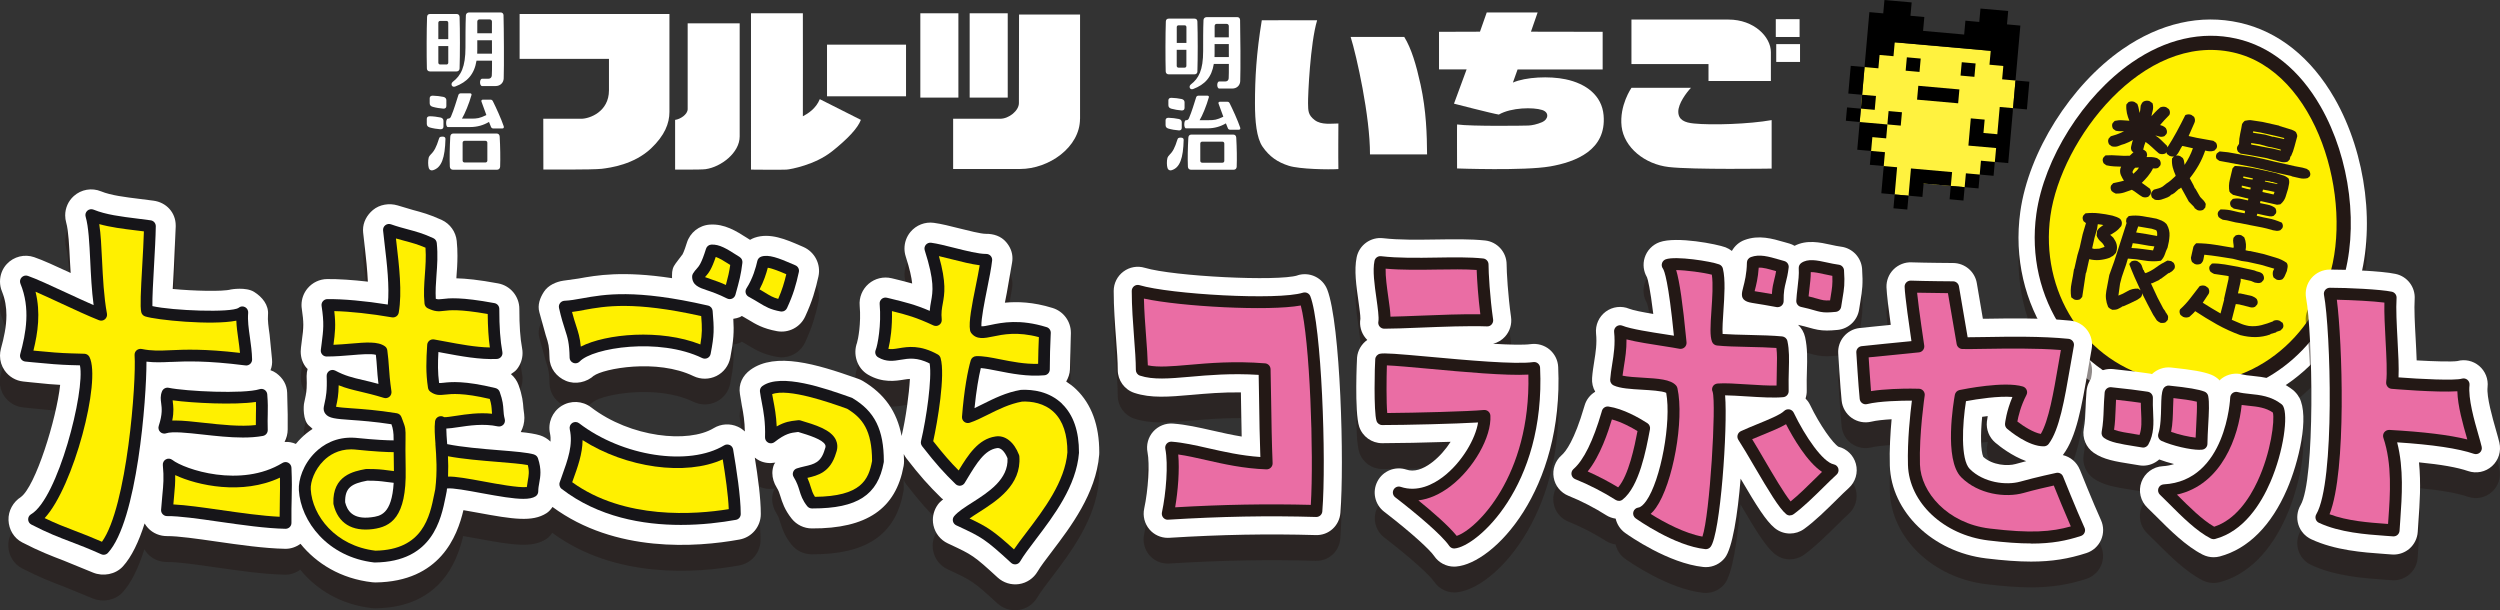 <?xml version="1.0" encoding="UTF-8"?>
<svg id="_レイヤー_2" data-name="レイヤー 2" xmlns="http://www.w3.org/2000/svg" viewBox="0 0 560.99 136.92">
  <rect x="0" y="0" width="560.99" height="136.92" fill="#333333" stroke="none"/>
  <defs>
    <style>
      .cls-1 {
        fill: #fff000;
      }

      .cls-2 {
        fill: #161519;
      }

      .cls-3 {
        fill: #ea6da4;
      }

      .cls-4, .cls-5 {
        fill: #231815;
      }

      .cls-6 {
        fill: #fff;
      }

      .cls-5, .cls-7 {
        opacity: .5;
      }

      .cls-8 {
        fill: #fff23f;
      }
    </style>
  </defs>
  <g id="_レイヤー_5" data-name="レイヤー 5">
    <path class="cls-5" d="M523.88,27.22c-5.25-9.16-12.61-15.03-21.29-16.97-8.77-1.96-17.86.09-26.3,5.94-11.64,8.07-21.07,23.06-22.93,36.45-2.91,20.85,9.91,39.93,29.82,44.38,2.91.65,5.8.97,8.65.97,16.75,0,31.66-10.95,37.23-28.35,4.1-12.83,2.02-29.87-5.17-42.42Z"/>
    <g>
      <g>
        <rect class="cls-6" x="398.48" y="4.3" width="5.34" height="4"/>
        <g>
          <path class="cls-6" d="M366.09,4.39h21.78c5.73,0,9.51,3.88,9.51,7.31v6.48h-14v-3.8h-17.29V4.39Z"/>
          <path class="cls-6" d="M300.33,37.94c-2.19.14-8.67.03-11.1-.73-2.53-.79-4.38-2.07-5.91-4.28-1.37-1.97-1.71-5.77-1.71-9.7,0-5.59.3-11.19,1.53-18.68,0,0,8.37-.03,12.42,0-1.56,5.15-2.07,16.95-2.04,18.64.03,1.69,0,2.62,1.5,3.76,1.5,1.14,3.78.76,5.31.76,0,1.28-.06,7.35,0,10.22Z"/>
          <path class="cls-6" d="M307.42,34.65c.03-8.53-3.02-22.18-4.34-26.36h12.03c1.62,2.62,2.69,6.3,3.65,10.65,1.3,5.9,1.44,11.36,1.47,15.71h-12.81Z"/>
          <path class="cls-6" d="M347.79,37.35c-5.73,1-20.83.45-20.83.45,0,0-.03-9.91,0-9.87,3.3.45,15.22.28,16,.24.78-.03,1.93-.26,3.09-.76,1.35-.58,1.71-2.18,0-2.73-1.98-.64-6.9-.59-9.72,1.03-1.53-.24-10.06-2.45-10.06-2.45l2.83-7.68h-6.19V7.14l9.19-.03,1.52-4.32h11.42l-1.5,4.32,16.09.03v8.44h-19.09l-1.05,2.95c2.85-1.26,8.22-1.5,11.82-.74,4.62.97,8.14,3.63,8.53,8.06.69,7.87-6.3,10.5-12.03,11.5Z"/>
          <path class="cls-6" d="M397.55,37.83s-17.68.28-23.08-.35c-5.4-.62-10.05-4.39-10.59-9.11-.54-4.73,2.22-8.67,2.22-8.67h13.35c-1.02,1.07-2.88,3.56-2.85,5.39.03,1.83,1.46,2.42,3.48,2.62,4.05.41,12.42.14,17.47-.76v10.88Z"/>
          <rect class="cls-6" x="398.58" y="9.9" width="5.34" height="4"/>
          <g>
            <g>
              <path class="cls-6" d="M264.96,30.88c-.55,0-.66.14-.76.46-.57,1.84-1.04,2.7-1.79,3.43-.2.19-.39.47-.44.66-.18.68-.16,1.73.02,2.3.13.4.51.59.9.47,1.9-.56,2.62-2.74,2.72-6.82,0-.3-.17-.5-.66-.5"/>
              <path class="cls-6" d="M266.13,26.97c-.49,0-.53,1.83,0,1.83h4.81c1.58,0,2.93-.4,4.15-1.12.16.41.31.78.44,1.1.08.21.27.33.51.33h1.96c.27,0,.38-.22.3-.47-.55-1.62-1.69-4.11-2.36-5.45-.12-.24-.27-.36-.55-.36h-1.64c-.25,0-.39.18-.32.4.26.75.67,1.86,1.08,2.96-1.48.71-1.98.78-3.37.78h-1.95c.62-1.01,1.54-3.24,2.07-5.13.06-.2-.07-.37-.31-.37h-2.03c-.23,0-.44.15-.5.34-.45,1.38-.95,3.16-1.61,4.69-.15.35-.33.48-.69.48"/>
              <path class="cls-6" d="M276.72,30.2h-9.37c-.38,0-.66.21-.69.69-.13,2.26-.18,4.72-.1,6.52.02.42.3.68.69.68h9.58c.38,0,.67-.26.68-.68.07-1.79.03-4.26-.1-6.52-.03-.48-.31-.69-.69-.69M274.73,36.1c0,.23-.18.41-.41.41h-4.57c-.23,0-.41-.18-.41-.41v-3.9c0-.23.18-.41.41-.41h4.57c.23,0,.41.18.41.41v3.9Z"/>
              <path class="cls-6" d="M265.81,22.95c0-.34-.2-.63-.65-.73-.63-.14-1.63-.26-2.32-.27-.46,0-.66.24-.66.58v1.06c0,.43.22.67.66.8.62.18,1.65.36,2.32.4.43.02.65-.2.65-.58v-1.26Z"/>
              <path class="cls-6" d="M264.52,29.27c.43.02.66-.2.66-.58v-1.26c0-.34-.2-.64-.66-.73-.62-.14-1.63-.26-2.32-.27-.46,0-.65.23-.65.57v1.06c0,.44.22.67.65.8.63.19,1.65.36,2.32.4"/>
            </g>
            <g>
              <path class="cls-6" d="M268.69,16.03c.1-2.84.1-8.32,0-11.2-.02-.46-.29-.65-.65-.65h-5.78c-.36,0-.64.19-.65.65-.1,2.76-.11,8.4-.03,11.2.01.4.29.65.66.65h5.81c.36,0,.64-.25.65-.65M264.45,5.68h1.39c.22,0,.39.18.39.39v3.57s-2.17,0-2.17,0v-3.57c0-.22.17-.39.39-.39ZM265.83,15.18h-1.39c-.22,0-.39-.18-.39-.39v-3.62h2.17v3.62c0,.22-.17.39-.39.39Z"/>
              <path class="cls-6" d="M278.27,4.5c-.02-.47-.3-.66-.67-.66h-6.81c-.4,0-.71.25-.73.65-.09,1.79-.08,5.43-.08,6.99,0,4.23-.98,6.11-2.75,7.46-.57.44-.24,1.32.52,1.03,2.6-.99,4.14-2.61,4.62-5.62h3.38c0,1.49,0,2.7-.04,3.22-.02.4-.28.71-.74.71h-1.37c-.61,0-.6,1.59,0,1.59h2.91c1.05,0,1.75-.73,1.79-1.65.1-2.37.04-11.27-.03-13.72M272.97,5.36h2.3c.28,0,.47.23.47.47,0,.68,0,1.57,0,2.54h-3.18v-2.54c0-.26.19-.47.42-.47ZM272.53,12.82c.01-.26.02-.54.02-.82v-2.11h3.19c0,.97,0,1.97.01,2.92h-3.22Z"/>
            </g>
          </g>
        </g>
      </g>
      <g>
        <rect class="cls-6" x="217.59" y="2.98" width="8.54" height="18.92"/>
        <path class="cls-6" d="M150.22,25.12c0,2.56-1.06,5.28-4.13,8.19-3.82,3.6-9.09,4.33-11.07,4.57-1.98.24-13.09.16-13.09.16l-.02-11.39h8.52c1.86,0,6.22-1.56,6.22-6.39v-7.05h-20.05V3.14h33.62v21.98Z"/>
        <path class="cls-6" d="M165.98,30.63c0,3.63-4.16,6.84-7.65,7.33-1.05.15-6.84.09-6.84.09v-11.15c1.13-.14,2.82-1.2,2.82-2.43V5.23h11.67v25.4Z"/>
        <path class="cls-6" d="M186.58,34.05c-3.64,2.89-9.1,3.95-10.1,4.01-1.01.07-7.96,0-7.96,0V2.98h11.64s.03,23.14,0,23.11c1.16-.6,2.94-1.73,3.8-3.84l9.22,4.65c-.71,1.87-2.94,4.26-6.58,7.15Z"/>
        <g>
          <g>
            <path class="cls-6" d="M99.28,30.66c-.57,0-.68.14-.78.48-.59,1.89-1.07,2.78-1.85,3.53-.21.2-.4.48-.45.68-.18.7-.16,1.78.02,2.37.13.42.53.6.93.48,1.96-.58,2.7-2.82,2.81-7.03,0-.31-.18-.52-.68-.52"/>
            <path class="cls-6" d="M100.5,26.63c-.5,0-.54,1.88,0,1.88h4.96c1.63,0,3.02-.41,4.27-1.15.16.42.32.8.45,1.13.09.21.27.34.53.34h2.02c.28,0,.39-.22.31-.48-.56-1.67-1.74-4.24-2.43-5.62-.13-.25-.28-.37-.56-.37h-1.69c-.25,0-.4.18-.33.41.27.77.69,1.92,1.11,3.05-1.53.73-2.04.8-3.47.8h-2.01c.63-1.04,1.59-3.34,2.14-5.29.07-.21-.07-.39-.32-.39h-2.1c-.24,0-.45.16-.51.35-.46,1.42-.98,3.25-1.66,4.84-.15.36-.34.49-.71.49"/>
            <path class="cls-6" d="M111.41,29.96h-9.66c-.39,0-.68.21-.71.71-.13,2.33-.18,4.87-.1,6.72.02.43.31.7.71.7h9.87c.39,0,.69-.27.71-.7.07-1.85.03-4.39-.1-6.72-.03-.5-.32-.71-.71-.71M109.36,36.04c0,.23-.19.42-.42.42h-4.71c-.23,0-.42-.19-.42-.42v-4.02c0-.23.19-.42.42-.42h4.71c.24,0,.42.19.42.42v4.02Z"/>
            <path class="cls-6" d="M100.16,22.49c0-.35-.21-.65-.67-.75-.65-.14-1.68-.26-2.39-.27-.48,0-.68.24-.68.59v1.09c0,.45.23.69.68.82.64.19,1.7.37,2.39.41.44.02.67-.21.67-.59v-1.3Z"/>
            <path class="cls-6" d="M98.83,29c.45.02.68-.2.68-.59v-1.3c0-.35-.21-.66-.68-.75-.64-.14-1.67-.27-2.39-.27-.48,0-.67.24-.67.59v1.09c0,.45.22.69.67.83.64.19,1.7.37,2.39.41"/>
          </g>
          <g>
            <path class="cls-6" d="M103.13,15.35c.1-2.93.1-8.58,0-11.54-.02-.47-.3-.67-.67-.67h-5.96c-.38,0-.66.2-.67.67-.11,2.85-.12,8.66-.04,11.55.01.42.3.67.68.67h5.99c.37,0,.66-.26.67-.67M98.76,4.69h1.43c.22,0,.4.18.4.41v3.68s-2.23,0-2.23,0v-3.68c0-.22.18-.41.4-.41ZM100.19,14.47h-1.43c-.23,0-.4-.18-.4-.4v-3.73h2.23v3.73c0,.22-.18.41-.4.41Z"/>
            <path class="cls-6" d="M113,3.47c-.02-.48-.31-.68-.69-.68h-7.02c-.42,0-.73.26-.75.67-.09,1.85-.09,5.6-.09,7.2,0,4.36-1.01,6.29-2.83,7.69-.59.45-.25,1.36.54,1.06,2.68-1.02,4.26-2.69,4.77-5.79h3.48c0,1.53,0,2.78-.05,3.32-.02.41-.29.73-.76.73h-1.41c-.63,0-.62,1.64,0,1.64h3c1.08,0,1.8-.75,1.84-1.7.1-2.44.04-11.61-.04-14.14M107.54,4.36h2.37c.29,0,.48.24.48.49-.01.7-.01,1.62-.01,2.62h-3.28v-2.62c0-.26.2-.49.44-.49ZM107.08,12.05c.01-.27.02-.55.02-.84v-2.17h3.29c0,1,0,2.03.01,3.01h-3.32Z"/>
          </g>
        </g>
        <rect class="cls-6" x="185.58" y="10.02" width="17.73" height="11.59"/>
        <rect class="cls-6" x="206.52" y="2.98" width="8.54" height="18.92"/>
        <path class="cls-6" d="M242.35,26.65c0,6.41-7.01,11.27-13.44,11.27h-15.03v-11.27h10.53c2.02,0,4.23-1.83,4.23-3.52s.03-19.87.03-19.87h13.69v23.39Z"/>
      </g>
    </g>
    <path class="cls-6" d="M491.82,92.84c-2.84,0-5.73-.31-8.65-.97-19.9-4.45-32.72-23.53-29.82-44.38,1.87-13.4,11.3-28.39,22.93-36.45,8.44-5.85,17.53-7.91,26.3-5.94,8.67,1.94,16.03,7.81,21.29,16.97,7.19,12.55,9.27,29.59,5.17,42.42-5.57,17.41-20.48,28.35-37.23,28.35Z"/>
    <path class="cls-4" d="M491.78,89.21c-2.57,0-5.18-.28-7.81-.87-18.04-4.04-29.66-21.38-27.02-40.33,1.74-12.47,10.54-26.44,21.41-33.97,7.58-5.26,15.69-7.12,23.44-5.38,7.65,1.71,14.2,6.98,18.93,15.23,6.72,11.72,8.67,27.59,4.86,39.51-5.07,15.85-18.61,25.82-33.81,25.82Z"/>
    <path class="cls-1" d="M522.56,62.42c-5.14,16.07-20.65,26.68-37.9,22.82-17.25-3.86-26.89-20.08-24.56-36.79,2.4-17.21,20.83-41.21,41.01-36.69,18.93,4.24,27.1,33.03,21.46,50.67Z"/>
    <g>
      <path class="cls-4" d="M489.43,42.08l1.72,3.13s.02.03.03.04l1.2,1.23.02.11s.03.09.07.12l.58.42c.19.08.38.12.57.12.03,0,.06,0,.09,0,.21-.01.41-.06.62-.13.03,0,.05-.03.07-.05l.42-.46s.04-.06.05-.1l.09-.7s0-.07-.02-.1c-.18-.39-.45-.75-.8-1.06-.32-.28-.56-.6-.72-.95l-.78-1.36s-.07-.08-.12-.09l-.33-.73-.82-1.52c.75-.93,1.43-1.93,2.02-2.97.58-1.02,1.06-2.12,1.45-3.25.31.09.63.15.94.17.37.03.74-.02,1.09-.14.03,0,.05-.03.07-.05l.42-.46s.02-.03.03-.04c.1-.2.13-.4.1-.61-.03-.19-.09-.38-.19-.57-.01-.02-.03-.04-.05-.06l-.55-.4s-.05-.03-.07-.03l-3.68-.66-1.83-.41c.21-.47.41-.93.61-1.39.23-.53.46-1.05.7-1.59.1-.23.14-.46.11-.68-.02-.21-.09-.41-.18-.6-.01-.02-.03-.05-.05-.06l-.58-.42c-.22-.09-.43-.12-.66-.12-.21.01-.42.06-.62.13-.04.02-.08.05-.1.09-.63,1.28-1.29,2.54-1.95,3.76-.62,1.15-1.31,2.3-2.03,3.43l-.07-.28s-.03-.06-.05-.09c-.45-.43-.9-.87-1.35-1.32-.38-.38-.8-.71-1.26-.99l.73.19c.22.09.44.13.66.12.21-.01.42-.06.62-.13.02,0,.05-.03.07-.05l.42-.46s.02-.03.03-.05c.1-.24.13-.47.07-.68-.05-.2-.12-.38-.24-.59-.19-.2-.43-.37-.72-.5-.18-.08-.38-.14-.57-.18.29-.36.6-.7.9-1.03.39-.42.77-.82,1.16-1.21.02-.02.03-.03.04-.05.1-.23.14-.45.11-.66-.03-.19-.09-.38-.19-.57-.01-.02-.03-.05-.05-.06l-.59-.42c-.21-.09-.44-.12-.66-.12-.22.01-.42.06-.62.13-.02,0-.04.02-.05.03-.42.35-.82.72-1.18,1.1-.26.28-.53.56-.8.87.07-.39.15-.78.26-1.17.15-.56.15-1.12,0-1.67-.01-.04-.04-.07-.07-.1l-.58-.42c-.22-.09-.44-.13-.66-.12-.21.01-.41.06-.64.14-.23.12-.39.27-.48.46l-.23.47s-.02.04-.02.06l-.11,1.06-.13.57c-.06-.25-.11-.49-.15-.73-.06-.41-.17-.83-.34-1.25-.01-.03-.04-.06-.06-.08l-.61-.42c-.21-.09-.44-.13-.66-.12-.21.01-.42.06-.62.13-.03,0-.05.03-.07.05l-.42.46s-.04.07-.05.11c-.05.63,0,1.27.13,1.89.13.58.32,1.16.55,1.7-.52-.02-1.03-.06-1.53-.1-.58-.05-1.15,0-1.71.13-.03,0-.07.03-.09.05l-.42.46s-.02.03-.03.05c-.09.2-.12.4-.09.61.03.19.09.38.19.57.01.02.03.05.05.06l.55.4s.04.02.07.03c.33.07.65.09.98.1.29,0,.58-.02.83-.02-.38.22-.78.41-1.2.57-.58.22-1.16.41-1.73.57-.03,0-.06.03-.08.05l-.42.46s-.02.03-.03.05c-.1.24-.14.46-.1.66.03.2.09.38.19.57.01.02.03.04.05.06l.54.4s.04.03.07.03c.56.13,1.08.09,1.53-.11.41-.18.84-.33,1.3-.45l.95-.4.88-.43.07-.05-.15.4c-.07.31-.15.64-.25.98-.11.4-.06.77.15,1.12.01.02.03.04.05.05l.3.2-.83.78c-.86.05-1.75.04-2.64-.04-.93-.08-1.87-.09-2.76-.03-.05,0-.09.02-.12.06l-.42.46s-.02.03-.03.04c-.1.2-.13.4-.1.61.03.19.09.38.19.57.01.02.03.04.05.06l.54.4s.04.03.07.03c.57.13,1.14.21,1.69.24.53.03,1.08.05,1.6.06l-.18.43c-.12.53-.07,1.04.14,1.51.18.4.4.81.66,1.21-.35.1-.72.2-1.09.27-.43.09-.85.18-1.26.27-.04,0-.07.03-.09.05l-.42.46s-.02.03-.03.05c-.09.2-.12.4-.09.61.03.19.09.38.19.57.01.02.02.03.04.05.12.11.24.21.38.29.13.09.29.17.48.25.02,0,.04.01.06.02.66.02,1.27-.05,1.86-.24.6-.2,1.15-.39,1.69-.59.02,0,.04-.02.05-.03.4.23.78.48,1.12.75.42.32.82.6,1.26.85.22.09.44.13.66.12.22-.01.42-.06.62-.13.03,0,.05-.03.07-.05l.42-.46s.03-.03.03-.05c.1-.23.13-.45.1-.66-.03-.19-.09-.38-.19-.56-.01-.02-.03-.04-.05-.06-.33-.26-.66-.5-.99-.72-.27-.18-.54-.38-.81-.58.49-.48.95-.98,1.37-1.49.44-.53.83-1.12,1.14-1.76.17,0,.33.01.48.02.19,0,.42-.03.63-.11.03-.01.05-.03.07-.05l.42-.46s.02-.03.03-.04c.1-.2.13-.4.1-.61-.03-.19-.09-.38-.19-.57-.01-.02-.03-.05-.05-.06l-.55-.4s-.03-.02-.05-.03c-.44-.14-.88-.21-1.3-.23-.35-.01-.7-.01-1.02,0h0c.1-.21.13-.41.1-.62-.03-.2-.09-.39-.19-.57-.01-.02-.02-.03-.04-.05-.11-.1-.22-.19-.34-.28-.09-.06-.19-.11-.3-.15.07-.32.15-.63.24-.92.08-.27.18-.54.29-.8.51.35,1,.75,1.44,1.17.49.47,1.02.95,1.57,1.41.02.01.03.02.05.03.26.1.49.14.72.13.21-.01.41-.05.62-.13.03-.01.06-.03.08-.05l.21-.25.08.31s.03.08.07.1l.54.4s.03.02.04.02c.26.1.49.14.71.13.08,0,.16-.01.24-.03l-.38.41s-.04.07-.05.11c-.06.66,0,1.32.16,1.95.16.6.38,1.2.65,1.8l-.03.15c-.3.28-.62.57-.95.87-.33.3-.7.57-1.1.82l-.83.66c-.28.18-.58.31-.9.4-.34.09-.69.19-1.05.29-.03,0-.06.03-.08.05l-.42.46s-.02.03-.03.05c-.1.23-.13.45-.1.66.03.19.09.38.19.56.01.02.03.05.05.06l.55.4s.04.02.07.03c.51.11,1.01.09,1.47-.05.45-.15.88-.3,1.31-.47l.5-.27s.03-.02.04-.03l.34-.34h.02s.1,0,.14-.02l.54-.34,1.04-.93h.03c.06.02.12,0,.16-.04l.29-.27ZM489.07,33.83c.18-.36.38-.72.61-1.07h.12s2.28.51,2.28.51c-.24.68-.51,1.33-.82,1.93-.3.6-.65,1.2-1.05,1.8-.04-.2-.07-.41-.09-.63-.02-.31-.12-.6-.29-.88-.01-.02-.03-.04-.05-.05l-.58-.42c-.19-.08-.39-.12-.58-.12-.03,0-.05,0-.08,0-.08,0-.16.01-.24.03.32-.33.58-.7.77-1.09ZM479.96,37.61c-.13.24-.29.46-.48.66-.22.24-.48.49-.76.73l-.21-.37c.05-.2.13-.38.24-.56s.24-.32.41-.44l.76-.03h.05Z"/>
      <path class="cls-4" d="M518.25,38.37s-.03-.05-.05-.06l-.55-.4s-.04-.02-.06-.03l-.91-.26-1.73-.33-4.35-.97-2.41-.59-2.55-.57c-1.42-.21-2.73-.44-3.91-.68-1.19-.25-2.4-.42-3.61-.5-.05-.01-.09,0-.12.04l-.54.4s-.04.04-.05.07c-.09.19-.14.37-.16.54-.02.19.03.38.13.58.01.02.03.05.05.06l.55.4s.05.03.07.03l7.15,1.33,2.59.58,2.11.53,4.28.96h0s.06.07.11.08l1.77.4c.29.07.58.1.86.1.3,0,.6-.04.89-.11.03,0,.05-.02.07-.04l.39-.33s.04-.04.05-.06c.1-.2.13-.4.1-.6-.03-.18-.1-.36-.2-.55Z"/>
      <path class="cls-4" d="M502.16,33.99s.03.04.05.06l.55.4s.05.03.08.03c.93.13,1.85.28,2.74.45l2.79.51,3.48.89c.24.05.47.08.7.08.26,0,.52-.04.74-.12.03,0,.05-.02.07-.04l.41-.43s.04-.05.05-.09l.14-.62c.06,0,.12-.04.15-.1.31-.64.57-1.37.77-2.15.19-.74.36-1.4.52-1.92.1-.24.13-.47.07-.67-.05-.17-.12-.35-.23-.56-.12-.16-.28-.28-.48-.37-.17-.07-.34-.15-.51-.23l-2.73-.83v-.02s-.08-.06-.12-.07l-3.7-.83-2.2-.33c-.34-.08-.66-.09-.94-.06-.26.03-.53.08-.8.13-.03,0-.06.02-.08.04-.11.09-.21.19-.3.3-.09.1-.18.23-.26.38,0,.02-.02.04-.02.06-.1.64-.24,1.36-.41,2.13-.17.76-.26,1.52-.26,2.27l-.36.55c-.1.2-.13.4-.1.6.03.19.1.37.2.55ZM511.78,33.56l.02.21v.02s-1.33-.34-1.33-.34l-5.16-.99-.16-.04v-.33s1.94.31,1.94.31l2.05.57.6.08,2.04.51ZM512.48,31.2l-2.32-.52s-.03,0-.04,0c-.03,0-.06,0-.09.02h0s-1.74-.49-1.74-.49l-2.44-.38-.31-.07.07-.29,1.6.26,3.5.78,1.89.47-.1.22Z"/>
      <path class="cls-4" d="M513.48,39.99c-.37-.31-.78-.53-1.23-.66-.41-.11-.85-.25-1.33-.44-1.6-.38-3.23-.74-4.84-1.07-1.63-.33-3.15-.53-4.53-.58h0s-.1.02-.13.06l-.41.43s-.04.05-.05.09c-.18.8-.38,1.65-.6,2.52-.22.88-.25,1.76-.09,2.61.01.07.07.13.14.14v.05s.04.09.07.12l.6.46s.04.03.07.03l2.65.65.73.16-.09.41-1.57-.35c-.54-.12-1.15-.12-1.79,0-.04,0-.07.03-.1.06l-.42.46s-.02.03-.03.04c-.1.2-.13.4-.1.6.03.18.09.36.19.55.01.02.03.05.05.06l.55.4s.05.03.07.03l1.94.38.57.13-.03.07s-.01.04-.02.06l-.03.4c-.91-.14-1.79-.32-2.6-.54-.81-.21-1.66-.32-2.53-.32-.14,0-.3-.04-.4.06l-.41.43s-.02.03-.03.05c-.1.2-.13.4-.1.6.03.18.09.36.19.55.01.02.03.04.05.06.13.1.26.2.4.29.13.09.28.17.45.25.02,0,.04.01.06.02.61.06,1.22.18,1.86.36.64.18,1.32.31,2.02.4l2.49.5c1.05.2,1.89.36,2.49.48.6.12,1.38.32,2.39.62.29.06.57.11.82.13.05,0,.09,0,.13,0,.23,0,.46-.05.67-.13.02,0,.04-.02.06-.04l.41-.43s.02-.03.03-.05c.09-.2.12-.4.09-.6-.03-.19-.1-.37-.2-.54-.02-.03-.05-.06-.08-.07-1.05-.45-2-.76-2.82-.91-.75-.13-1.68-.34-2.76-.61l.14-.46,1.89.42c.29.06.57.12.86.16.31.05.61.02.88-.09.02-.01.05-.03.07-.05l.42-.46s.02-.02.03-.04c.09-.18.13-.38.09-.59-.03-.19-.09-.38-.19-.57-.01-.02-.03-.04-.05-.06-.45-.37-1.03-.63-1.73-.76-.6-.12-1.15-.23-1.67-.35l.1-.46,3.69.83s.04,0,.06,0l.65-.08s.07-.02.1-.04c.55-.47.92-1.01,1.12-1.6.19-.57.39-1.2.58-1.88.08-.35.15-.73.22-1.12.07-.43.03-.82-.12-1.17-.01-.03-.03-.05-.05-.07ZM511.05,41.2h0s-.02.04-.02.06v.04s-1.84-.36-1.84-.36l-.97-.22.04-.16,1.1.15.27.11s.04.01.06.01h.28c.2.09.41.16.65.21.15.03.3.08.43.15ZM510.4,43.07l-.22.57-2.5-.56.12-.54,1.29.24,1.31.29ZM505.53,40.02l-.06.27-.87-.1-1.23-.27.04-.34,2.13.45ZM505.06,42.1l-.09.42-.85-.15-1.1-.32.05-.4,1.99.45Z"/>
      <path class="cls-4" d="M473.71,57.65s.05-.03.06-.05c.03,0,.06,0,.08-.02l.29-.16s.03-.02.04-.03l.58-.59s.03-.04.04-.06c.2-.5.28-1,.23-1.5-.05-.5-.22-.98-.52-1.43l-.28-.45s-.02-.03-.03-.04l-.69-.63.26-.11.97-.62c.27-.2.5-.39.69-.59.19-.2.38-.41.56-.63,0-.01.02-.03.02-.04.1-.23.14-.47.13-.72-.02-.26-.1-.49-.26-.71-.22-.25-.52-.44-.88-.56-.33-.11-.66-.22-.99-.33-1.01-.23-2.03-.4-3.03-.51-1.01-.12-2.02-.11-2.98,0-.04,0-.08.03-.11.06l-.42.46s-.02.03-.03.05c-.1.2-.13.41-.1.61.03.19.09.38.19.56.01.02.03.04.05.06l.5.39-.74,2.5-.68,3.04-.5,1.67-.68,3.02s-.09.08-.09.13c-.15,1.04-.33,2.08-.54,3.11-.22,1.06-.25,2.11-.08,3.12,0,.05.03.09.07.12l.54.4s.02.02.04.02c.19.08.38.12.58.12.03,0,.06,0,.09,0,.21-.01.42-.06.62-.13.03-.01.05-.03.07-.05l.42-.46s.04-.06.05-.1l.79-5.23.12-.26.65-2.92c.77.19,1.53.25,2.27.19.79-.07,1.54-.23,2.27-.49l.36-.2ZM470.56,51.45l.16-1.03.02-.11.78.09.46.1c-.2.15-.41.3-.62.45-.35.25-.61.54-.77.86-.01.02-.02.04-.02.06l-.09.97s0,.06.01.08c.2.51.52.96.94,1.32.37.32.65.69.82,1.12v.05s-1.19.39-1.19.39l-1.16.05-.43-.13.54-2.4.55-1.89Z"/>
      <path class="cls-4" d="M487.79,59.01l-.55-.4s-.05-.03-.08-.03l-.74-.11s-.07,0-.11.02c-.88.43-1.72.94-2.49,1.51-.71.53-1.51.97-2.37,1.3l-.12-.13s-.05-.04-.09-.05l-.18-.45c-.02-.06-.07-.1-.13-.12l-.37-1.04s-.01-.03-.02-.05l-.29-.4s-.02-.03-.04-.04l-.58-.42c-.22-.09-.44-.13-.66-.11-.21.01-.42.05-.62.13-.03.01-.05.03-.07.05l-.42.46c-.05.05-.06.12-.04.19.71,1.87,1.54,3.78,2.45,5.68.02.05.05.1.07.15l-.48-.35s-.06-.03-.1-.04c-.87-.04-1.69.16-2.42.61-.65.39-1.32.72-1.98.96l.37-2.68c.23-1.01.52-1.98.87-2.9.34-.89.64-1.81.89-2.73,1.19.06,2.41.2,3.61.42,1.27.23,2.52.25,3.72.08.04,0,.08-.02.1-.05.4-.41.69-.89.87-1.43.16-.5.36-.98.6-1.47.24-.89.39-1.78.44-2.64.06-.88-.14-1.73-.59-2.53l-.16-.21c-.29-.3-.63-.53-1.02-.7-.38-.16-.77-.3-1.18-.43-1.02-.19-2.04-.38-3.08-.55-1.05-.18-2.09-.19-3.06-.04-.04,0-.08.03-.11.06l-.42.46s-.04.05-.04.08c-.04.2-.07.36-.08.51-.01.16.02.31.11.46-.62,1.87-1.25,3.83-1.87,5.81-.59,1.93-1.27,3.89-2.01,5.86-.23,1.2-.45,2.39-.67,3.56-.23,1.2-.1,2.4.4,3.6.11.15.26.28.43.38.15.09.31.17.47.25.02,0,.04.02.07.02.21,0,.43,0,.64-.03.21-.03.41-.08.61-.16.04-.01.06-.04.09-.07.03,0,.06,0,.08-.02l.65-.35s.07-.06.09-.11l.32-.07,1.41-.62,1.68-.82c.14-.12.31-.23.49-.33.23-.12.39-.29.48-.48.1-.19.13-.4.1-.61,0-.02,0-.03,0-.05.79,1.6,1.62,3.22,2.5,4.83l.8,1.23s.02.02.03.04c.12.11.25.2.37.29.14.09.29.17.45.25.02.01.05.02.07.02h.51s0,0,0,0c.19,0,.38-.05.55-.14.02,0,.04-.02.05-.04l.42-.46s.04-.05.04-.08c.05-.24.07-.44.07-.61,0-.2-.09-.41-.26-.64l-.08-.07h0c.02-.09-.02-.17-.1-.2-.01-.07-.07-.13-.14-.15l-.05-.18s-.02-.05-.03-.07l-.42-.57-1.29-2.46-1.49-3.19.31-.06,1.52-.71s.04-.02.06-.04l.18-.2h.02c.05.01.11,0,.15-.03l1.69-1.27h.04s.1,0,.14-.02l.71-.48.42-.46s.02-.03.03-.05c.09-.2.13-.4.1-.61-.03-.18-.09-.37-.19-.56-.01-.02-.03-.05-.05-.06ZM478.29,55.65l.29-1.08c.76.07,1.55.19,2.35.35.85.17,1.7.3,2.5.37l-.3.9c-.77-.1-1.54-.21-2.33-.31-.84-.12-1.69-.19-2.5-.23ZM479.34,52.16l.46-1.35,3.04.52c.2.08.41.15.62.2.16.04.3.09.42.17.1.17.15.34.17.5.02.17.03.36.02.55l-.04.2-2.27-.41c-.79-.14-1.61-.27-2.43-.38Z"/>
      <path class="cls-4" d="M512.11,72.39l-.54-.4s-.03-.02-.04-.02c-.26-.1-.48-.15-.72-.13-.21.01-.42.06-.62.13-.06.02-.1.07-.11.13h0c-.84.34-1.72.63-2.61.86-.9.23-1.85.3-2.81.19-.76-.13-1.45-.34-2.06-.62-.6-.27-1.21-.53-1.8-.77l.9-3.53.75.08,2.08.52c.25.09.5.15.75.17.26.02.51-.03.73-.15.02,0,.03-.02.05-.04l.42-.46s.02-.03.03-.04c.1-.2.13-.4.1-.61-.03-.2-.1-.39-.19-.57,0-.01-.02-.03-.03-.04-.15-.15-.32-.28-.5-.39-.17-.09-.36-.18-.59-.28l-2.51-.56-.6-.03h0s.61-2.75.61-2.75v-.55s2.33.52,2.33.52l.84.36c.25.06.5.09.74.11.26.02.51-.04.73-.16.02,0,.04-.02.05-.04l.42-.46s.02-.03.03-.05c.1-.24.13-.47.07-.68-.04-.19-.12-.38-.24-.59-.23-.26-.54-.43-.91-.52-.33-.07-.65-.18-.97-.33l-3.75-.84c-.98-.18-1.94-.35-2.9-.51-.97-.16-1.91-.24-2.81-.21-.05,0-.1.02-.13.06l-.42.46s-.02.03-.03.04c-.1.2-.13.4-.1.61.03.2.09.38.19.57.01.02.02.03.04.05.11.1.23.2.37.29.14.09.29.17.45.24.02,0,.03.01.05.02l2.87.42.39.09-.04.63-1,4.46s0,.1.03.14l-.82,3.13c-.65-.37-1.31-.75-2.01-1.18-.72-.44-1.37-.84-1.98-1.23l1.35-2.04c.1-.23.13-.45.1-.66-.03-.19-.09-.38-.19-.57-.01-.02-.03-.04-.05-.06l-.58-.42c-.22-.09-.44-.13-.66-.12-.21.01-.42.06-.62.13-.03.01-.06.03-.08.06-.68.88-1.37,1.76-2.05,2.66-.68.89-1.45,1.73-2.29,2.49-.02.02-.03.04-.04.06-.09.2-.12.4-.09.61.03.19.09.38.19.57.01.02.03.05.05.06l.54.4s.03.02.04.02c.26.1.49.14.72.13.21-.01.42-.06.62-.13.02,0,.04-.02.06-.04.21-.21.45-.42.7-.64.21-.19.41-.4.58-.62,1.55,1.03,3.18,2.02,4.83,2.95,1.7.95,3.48,1.77,5.32,2.44,0,0,.01,0,.02,0,1.12.29,2.23.43,3.29.43.04,0,.09,0,.13,0,1.11-.02,2.19-.21,3.21-.57.06-.02.1-.07.12-.13l1.19-.34c.06-.02.11-.07.13-.14l.86-.28s.05-.02.07-.05l.49-.5s.02-.03.03-.05c.1-.2.13-.4.1-.61-.03-.19-.09-.38-.19-.57-.01-.02-.03-.04-.05-.06Z"/>
      <path class="cls-4" d="M513.08,58.95c-.71-.5-1.51-.88-2.39-1.13-.86-.25-1.73-.51-2.61-.78l-3.2-.72s-.08,0-.12.02h-.01s-.85-.18-.85-.18c.08-.45.11-.91.08-1.37-.04-.53-.16-1.03-.36-1.49-.01-.03-.03-.05-.06-.07l-.58-.42c-.22-.09-.44-.13-.66-.12-.21.01-.42.06-.62.13-.03.01-.05.03-.07.05l-.42.46s-.04.05-.04.08c-.08.37-.09.73-.03,1.06.06.31.09.62.1.89l-.06.25c-1.37-.23-2.73-.46-4.1-.68-1.42-.23-2.83-.34-4.18-.35h0s-.08.02-.12.04c-.11.09-.21.19-.31.32-.1.12-.18.25-.26.39,0,.02-.01.03-.02.05l-.55,2.44s0,.04,0,.05c.01.16.03.31.07.46.04.15.09.29.15.42.01.03.03.05.06.07l.54.4s.02.02.04.02c.22.09.44.13.66.11.21-.01.41-.05.62-.13.02,0,.03-.01.04-.02.34-.25.55-.6.63-1.04.06-.34.12-.67.19-1,1.04.1,2.09.23,3.13.39l3.29.52,1.94.49,1.34.19,3.01.67,2.98.87-.28.59c-.05.23-.07.46-.05.68.02.22.07.45.16.66.01.03.03.06.06.08l.58.42c.19.08.38.12.57.12.03,0,.06,0,.09,0,.21-.01.42-.06.62-.13.02,0,.04-.02.06-.03.28-.25.49-.56.62-.91.12-.33.25-.63.39-.91,0-.01.01-.03.02-.04.06-.28.12-.57.16-.87.05-.34-.01-.65-.19-.94-.01-.02-.03-.04-.05-.05Z"/>
    </g>
  </g>
  <g id="_レイヤー_3" data-name="レイヤー 3">
    <g class="cls-7">
      <path class="cls-4" d="M122.5,81.12c.54,1.65.76,2.33.81,4.99.05,2.3,1.56,4.24,3.68,5.13,2.12.89,4.68.34,6.36-1.24l-.14.13c2.15-1.65,14.2-3.92,22.41.05,1.62.78,3.52.77,5.14-.03,1.62-.8,2.76-2.31,3.11-4.09.77-3.94.86-5.85.68-8.74.52-.07,1.04-.2,1.53-.41.14-.06.26-.16.39-.23l1.45.84c1.68,1.02,3.28,1.99,6.42,2.57,2.62.48,5.23-.87,6.34-3.28,1.58-3.43,2.29-5.9,2.98-9.02.59-2.72-.84-5.49-3.4-6.6l-.67-.29c-3.2-1.39-6.83-2.96-10.26-1.78-.36.13-.7.29-1.02.48l-.73-.46c-2.34-1.49-5-3.18-8.29-2.96-2.4.16-4.45,1.78-5.16,4.08-.64,2.07-.98,2.61-1,2.65-.02.02-.13.15-.13.15l-1.34,1.77c-.71.93-.86,1.66-.86,2.72,0,.15,0,.31,0,.48,0,.06.01.11.01.17-11.12-1.69-16.92-.65-21.02.09l-3.35.47c-1.66.24-3.44,1.05-4.36,2.46-.92,1.4-1.5,3.01-1.05,4.62l1.46,5.26Z"/>
      <path class="cls-4" d="M239.24,91.42c.47-.84.82-1.75.85-2.75l.19-7.38.02-.6c0-.08,0-.16,0-.24,0-2.54-1.65-4.8-4.1-5.56-4.43-1.38-7.95-1.44-10.71-1.19.16-.81.31-1.6.44-2.25l1.18-6.77c.06-.32.08-.64.08-.95,0-1.34-.51-2.57-1.43-3.64-1.13-1.32-2.82-1.87-4.55-1.84-1.04.02-4.1-.76-5.94-1.22-2.08-.53-4.05-1.02-5.73-1.25-1.98-.26-3.95.51-5.23,2.04-.89,1.06-1.35,2.39-1.35,3.73,0,.6.09,1.2.28,1.78.92,2.87,1.31,4.71,1.45,6.07-1.25-.35-2.53-.68-3.97-1.03l-.63-.15c-1.83-.44-3.75.02-5.18,1.25-1.42,1.23-2.17,3.06-2,4.93.35,3.94-.37,7.61-.6,8.3l.04-.1c-1.03,2.66-.04,5.79,2.41,7.24,3.25,1.92,6.29,1.42,8.11,1.12.51-.09.91-.13,1.31-.15-.18,3.4-.92,8.82-1.86,12.81-1.06-5.53-3.85-9.45-8.68-12.34-.33-.2-.69-.36-1.05-.49l-.48-.17c-8.92-3.15-18.09-5.89-23.69-1.87-1.8,1.3-2.75,3.26-2.38,5.45l.45,2.7c.32,1.67.62,3.42.65,5.7-.46-.43-.97-.79-1.56-1.06-1.75-.8-3.79-.68-5.44.32-5.64,3.42-18.6,2.14-27.5-4.68-1.94-1.48-4.6-1.6-6.66-.29-2.06,1.31-3.09,3.77-2.56,6.16.13.6.16,1.2.12,1.83-.66-.64-1.46-1.13-2.36-1.41-1.08-.33-2.46-.55-4.32-.74.52-.96.81-2.08.81-3.17,0-.28-.02-.56-.05-.83l-.16-1.25c-.09-1.43-.24-2.92-1.09-5.29-.35-.97-.95-1.81-1.72-2.46.48-.33.98-.64,1.35-1.11.82-1.04,1.26-2.31,1.26-3.62,0-.35-.03-.71-.1-1.06-.43-2.32-.62-5.05-.62-8.85,0-2.8-2-5.21-4.76-5.72-4.4-.82-7.25-1.09-9.36-1.14,0-.11,0-.2.01-.31.11-1.46.22-3.03.22-4.75,0-1.05-.04-2.16-.16-3.32-.21-2.05-1.48-3.84-3.35-4.71-2.66-1.23-4.61-1.75-6.49-2.25l-3.43-1.02c-1.87-.56-4.04-.22-5.54,1.04-1.35,1.13-2.22,2.74-2.22,4.47,0,.19.01.38.03.58l.37,3.26c.29,2.45.56,5.17.69,7.76-3.42-.39-6.64-.61-9.15-.58-1.68.02-3.27.77-4.36,2.06-.9,1.06-1.38,2.4-1.38,3.76,0,.29.02.59.07.88.23,1.53.33,2.56.33,3.52,0,1.09-.13,2.09-.33,3.63l-.19,1.52c-.04.29-.06.59-.06.88,0,1.41.44,2.76,1.41,3.81.04.04.1.06.14.1-.14.5-.22,1.02-.22,1.55,0,.07,0,.15,0,.22.02.53.03.99.03,1.4,0,1.74-.17,2.53-.38,3.48,0,0-.11.61-.22,1.06-.11.46-.38,3.94,1.22,5.13.27.2.46.41.68.63-.91.59-1.77,1.27-2.56,2.05-.42.41-.81.85-1.19,1.31-.81-.35-1.67-.5-2.53-.45.44-.85.7-1.8.7-2.79v-3.33s-.12-4.91-.12-4.91c-.05-1.81-.97-3.32-2.43-4.39-.4-.29-.85-.51-1.31-.67.31-.76.43-1.58.34-2.47l-.54-5.5c-.24-1.69-.47-3.28-.36-4.46.19-2.18-1.26-3.98-3.11-5.14-1.85-1.16-5.2-.55-5.2-.55-1.83.52-8.49.33-13.07-.11.08-1.62.18-3.4.26-4.86l.41-9.12c0-.09,0-.18,0-.27,0-2.9-2.11-5.2-5.03-5.57l-3.06-.39c-3.32-.41-6.45-.79-8.67-1.7-2.07-.85-4.44-.44-6.11,1.06-1.25,1.12-1.93,2.7-1.93,4.33,0,.55.08,1.1.23,1.64.51,1.75.68,5.35.85,8.82.04.79.1,1.65.15,2.47-3.35-1.55-6.26-2.89-8.2-3.55-2.16-.74-4.56-.14-6.12,1.53-1.03,1.1-1.58,2.53-1.58,3.99,0,.74.14,1.5.44,2.21.72,1.76,1,3.55,1,5.35,0,2.54-.56,5.08-1.24,7.53-.14.51-.21,1.03-.21,1.54,0,1.16.35,2.31,1.02,3.29.97,1.41,2.51,2.33,4.21,2.5l1.62.17c3.87.39,5.02.51,6.65.58-.83,7.66-5.54,22.82-8.83,25.18l.05-.03c-1.77,1.11-2.9,3.13-2.81,5.22.08,2.09,1.2,4.02,3.06,4.98,3.87,2,6.51,3.01,9.31,4.08l6.6,2.7c2.25.92,5.03.42,6.68-1.37,1.99-2.17,3.6-5.6,4.89-9.66.21.36.46.7.76,1.02,1.11,1.2,2.69,1.84,4.33,1.82,2.38-.02,6.73.6,10.95,1.21,5.3.76,10.79,1.55,15.49,1.64,1.24.03,2.44-.39,3.45-1.12,3.56,4.39,9.01,7.83,16.11,8.63.24.03.49.04.73.04,14.5-.19,18.33-10.36,19.72-16.22,1.09.18,2.25.39,3.2.57,7.96,1.47,12.26,2.14,15.44.11.51-.32.96-.82,1.35-1.4,14.11,10.39,32.28,9.07,41.96,7.31,2.77-.5,4.78-2.91,4.78-5.73,0-3.53-.65-8.35-1.35-12.66.31.25.64.48,1,.66,1.14.58,2.4.68,3.6.47-.08.16-.23.27-.3.45-.24.62-.36,1.26-.36,1.89,0,1.13.36,2.26.98,3.26.45.72.59,1.19.83,1.96.39,1.27.93,3.02,2.54,5.03,1.1,1.37,2.76,2.18,4.52,2.18,12.31.06,18.85-4.4,20.59-14.04.06-.34.09-.69.09-1.03,0-.57-.05-1.09-.07-1.63.17.35.37.68.61.99,3.07,3.95,4.85,5.96,7.91,8.96.1.09.23.13.33.22-.29.27-.64.51-.9.81-.91,1.07-1.41,2.42-1.41,3.8,0,.4.04.81.13,1.22.38,1.78,1.57,3.28,3.21,4.05l.64.3c4.81,2.26,5.2,2.44,10.55,7.36,1.3,1.19,3.07,1.74,4.81,1.48,1.74-.26,3.27-1.3,4.16-2.82.66-1.13,1.9-2.76,3.21-4.48,4.18-5.5,9.91-13.04,10.61-21.7.01-.14.02-.29.02-.44v-.16c0-6.04-1.74-10.78-5.18-14.1-.68-.66-1.44-1.23-2.24-1.75Z"/>
      <path class="cls-4" d="M466.7,111.17c-.68-1.69-2.13-2.88-3.81-3.27.02-.03.05-.06.07-.09,2.99-3.99,4.15-10.7,5.61-19.2.26-1.48.52-3,.79-4.51.27-1.49-.09-3.02-1-4.23-.91-1.21-2.28-1.98-3.79-2.13-6.28-.63-13.74-.51-19.18-.42-.15,0-.3,0-.45,0-.64-3.72-1.36-8-1.36-8-.44-2.59-2.68-4.49-5.31-4.51-.06,0-6.22-.04-9.34-.15-1.45-.06-2.95.51-4.02,1.57-1.06,1.06-1.64,2.51-1.6,4.01.05,1.55.51,5.2.96,8.44-2.76.27-5.75.58-7.01.72-2.86.33-4.96,2.84-4.78,5.71.02.3.45,7.5.77,10.59.16,1.56.99,2.97,2.26,3.87,1.28.9,2.88,1.21,4.41.84,1.1-.27,2.78-.44,4.54-.54-.28,3.08-.51,6.86-.4,10.37.31,10.42,9.59,19.39,21.59,20.85,3.91.47,7.19.72,10.12.72,4.66,0,8.42-.62,12.42-1.92,1.47-.48,2.66-1.56,3.28-2.97.62-1.41.61-3.02-.03-4.43-1.77-3.88-4.72-11.25-4.74-11.32ZM445.03,108.27c-.57-1.26-.64-5.04-.24-8.96.42-.06.84-.11,1.25-.16-.12.67-.17,1.11-.19,1.25-.19,1.78.52,3.54,1.88,4.7.99.84,3.74,3.01,6.95,4.16-.81.21-1.64.42-2.42.64-1.72.48-5.15.29-7.23-1.62Z"/>
      <path class="cls-4" d="M560.85,105.1c-.17-.74-.45-1.71-.77-2.84-.74-2.59-2.13-7.42-1.88-9.62.21-1.82-.52-3.61-1.92-4.78-1.36-1.13-3.18-1.52-4.87-1.06-1.24.19-5.29.07-9.13-.15-.05-1.55-.14-3.21-.23-4.91-.18-3.29-.36-6.69-.22-8.84.18-2.68-1.64-5.09-4.27-5.65-3.2-.69-11.32-.98-14.76-.98-1.61,0-3.14.72-4.17,1.96-1.03,1.24-1.45,2.87-1.16,4.45,1.45,7.76,2.1,40.74-1.24,46.45-.77,1.31-.95,2.89-.5,4.35.45,1.45,1.5,2.65,2.88,3.3,5.38,2.51,11.7,2.96,16.31,3.29.62.04,1.21.09,1.74.13.15.01.3.02.45.02,1.3,0,2.56-.47,3.55-1.32,1.1-.96,1.77-2.32,1.86-3.77.05-.77.1-1.59.16-2.44.27-3.74.6-8.39.12-13.16,4.94.48,8.63,1.13,11,1.95,1.86.64,3.93.22,5.4-1.11,1.46-1.32,2.09-3.34,1.64-5.26Z"/>
      <path class="cls-4" d="M515.91,94.95c-.35-.65-.84-1.23-1.42-1.69-3.23-2.54-6.69-2.89-9.22-3.15-.81-.08-1.58-.16-2.05-.29-1.59-.43-3.3-.12-4.64.85-.19.14-.37.29-.54.45-.52-.53-1.14-.96-1.85-1.25-1.7-.68-4.14-1.12-9.02-1.62-1.62-.17-3.16.41-4.28,1.47-.13-.03-.25-.07-.39-.09l-.96-.14c-1.62-.23-3.16-.45-7.4-.89-1.45-.15-2.89.29-4.01,1.22-1.12.93-1.82,2.27-1.94,3.71-.13,1.54-.18,2.79-.22,3.94-.06,1.67-.11,2.88-.4,4.53-.37,2.08.5,4.17,2.23,5.38,2.19,1.53,4.94,1.97,8.43,2.52l1.77.29c.3.05.6.08.9.08,1.34,0,2.61-.51,3.6-1.39,1,.38,2.15.73,3.33,1.03-.77.26-1.61.43-2.53.48-2.16.12-4.05,1.51-4.79,3.54-.75,2.03-.21,4.31,1.36,5.8.59.56,1.26,1.23,1.98,1.95,2.96,2.97,6.65,6.66,10.41,8.56.76.38,1.6.58,2.44.58.47,0,.94-.06,1.4-.18,6.35-1.7,11.57-6.92,15.1-15.12,2.55-5.91,5.07-16.2,2.71-20.58Z"/>
      <path class="cls-4" d="M291.16,67.58c-4.41,1.39-27.81.23-34.29-1.71-1.64-.49-3.41-.18-4.79.85-1.37,1.02-2.18,2.63-2.18,4.34,0,3.69.28,7.43.53,10.73.2,2.63.38,5.11.38,7.01,0,2.33,1.49,4.4,3.71,5.14,3.73,1.24,7.74.89,12.82.45,3.29-.29,6.92-.6,11.09-.56.01.65.02,1.3.03,1.96.04,2.6.08,5.26.14,7.95-2.26-.37-4.41-.86-6.53-1.34-3.05-.69-5.94-1.35-8.86-1.57-1.68-.14-3.34.54-4.47,1.81-1.12,1.27-1.59,2.99-1.26,4.65.51,2.56.17,8.35-.75,12.63-.35,1.66.09,3.38,1.19,4.67,1.03,1.2,2.53,1.88,4.1,1.88.11,0,.22,0,.33-.01,11.77-.73,22.2-.92,32.85-.61,2.95.11,5.33-2.1,5.56-4.98.89-11.01.04-42.43-2.95-50.11-1.04-2.66-3.95-4.05-6.68-3.2Z"/>
      <path class="cls-4" d="M349.65,88.13c-.07-1.52-.78-2.94-1.95-3.92-1.17-.97-2.7-1.4-4.21-1.2-1.61.23-4.78.14-8.45-.08,1.03-.26,1.98-.81,2.71-1.62,1.07-1.19,1.56-2.8,1.33-4.38-.69-4.85-.99-10.16-.99-11.79,0-2.77-2.1-5.1-4.85-5.39-3.3-.34-7.02-.28-10.96-.22-4.1.06-8.33.13-11.91-.29-2.77-.33-5.36,1.53-5.93,4.28-.59,2.86-.09,6.41.4,9.84.18,1.31.46,3.27.44,3.96-.26,1.54.16,3.12,1.15,4.33.12.15.25.29.39.43-1.27.9-2.14,2.31-2.29,3.92-.01.11-.62,12.25.49,15.55.74,2.21,2.81,3.7,5.14,3.7,3.27,0,9.86-.12,15.37-.31-1.05,1.63-2.46,3.31-4.17,4.62-2.14,1.64-4.08,2.18-5.74,1.62-2.51-.84-5.25.26-6.49,2.59-1.24,2.33-.62,5.22,1.48,6.84,6.44,4.96,10.34,8.63,11.24,9.96,1.01,1.49,2.7,2.38,4.48,2.38.15,0,.29,0,.44-.02,8.45-.68,24.2-17.11,22.91-44.79Z"/>
      <path class="cls-4" d="M412.57,106.05c-1.28-.79-4.16-4.77-6.41-9.44-.26-.53-.6-1-1-1.41.18-.57.29-1.16.27-1.79-.04-1.69,0-3.15.04-4.55.07-2.53.14-4.93-.41-7.42-.24-1.09-.81-2.04-1.58-2.77,1.13.25,1.89.47,2.46.63,1.44.41,2.47.65,4.01.65.68,0,1.46-.05,2.41-.14,2.46-.25,4.44-2.14,4.81-4.58.11-.74.21-1.35.3-1.88.4-2.42.6-3.84.37-7.21-.18-2.59-2.17-4.69-4.75-5.01-.68-.08-1.45-.25-2.27-.43-2.43-.53-5.4-1.18-8.14.24-.37-.21-.76-.39-1.18-.51l-1.05-.3c-2.83-.82-5.76-1.67-8.98-.5-1.25.46-2.24,1.35-2.86,2.46-.43-.33-.9-.61-1.42-.81-1.88-.71-10.99-2.52-14.8-1.16-1.6.57-2.85,1.87-3.35,3.49-.46,1.48-.26,3.07.52,4.39.21.58.71,2.45,1.41,8.23-2.21-.37-4.54-.81-5.37-1.16-1.76-.73-3.78-.49-5.32.65-1.53,1.14-2.35,3-2.15,4.9.23,2.24-.08,4.19-.41,6.26-.19,1.2-.39,2.44-.48,3.74-.08,1.1.18,2.15.7,3.07-1.12.68-1.99,1.75-2.38,3.09l-.09.3c-2.2,7.52-4.12,10.04-5.07,10.87-1.42,1.24-2.1,3.13-1.78,4.99.32,1.86,1.58,3.42,3.33,4.12,2.76,1.11,5.98,2.76,8.39,4.31.68.44,1.42.7,2.19.81.29,1.26,1.02,2.41,2.12,3.2.97.7,9.74,6.82,17.55,7.65.19.02.38.03.57.03,1.66,0,3.23-.76,4.27-2.08,1.68-2.14,2.88-9.73,3.53-17.77,3.67,6.25,5.68,9.44,7.61,11.05,1,.84,2.23,1.26,3.47,1.26,1.11,0,2.22-.34,3.16-1.02,2.42-1.74,5.02-4.31,7.32-6.57,1.01-1,1.94-1.92,2.7-2.6,1.53-1.37,2.15-3.48,1.61-5.46-.51-1.88-2-3.34-3.88-3.82Z"/>
    </g>
  </g>
  <g id="_レイヤー_6" data-name="レイヤー 6">
    <g>
      <path class="cls-6" d="M122.5,75.34c.54,1.65.76,2.33.81,4.99.05,2.3,1.56,4.24,3.68,5.13,2.12.89,4.68.34,6.36-1.24l-.14.13c2.15-1.65,14.2-3.92,22.41.05,1.62.78,3.52.77,5.14-.03,1.62-.8,2.76-2.31,3.11-4.09.77-3.94.86-5.85.68-8.74.52-.07,1.04-.2,1.53-.41.14-.06.26-.16.39-.23l1.45.84c1.68,1.02,3.28,1.99,6.42,2.57,2.62.48,5.23-.87,6.34-3.28,1.58-3.43,2.29-5.9,2.98-9.02.59-2.72-.84-5.49-3.4-6.6l-.67-.29c-3.2-1.39-6.83-2.96-10.26-1.78-.36.13-.7.29-1.02.48l-.73-.46c-2.34-1.49-5-3.18-8.29-2.96-2.4.16-4.45,1.78-5.16,4.08-.64,2.07-.98,2.61-1,2.65-.02.02-.13.15-.13.15l-1.34,1.77c-.71.93-.86,1.66-.86,2.72,0,.15,0,.31,0,.48,0,.06.01.11.01.17-11.12-1.69-16.92-.65-21.02.09l-3.35.47c-1.66.24-3.44,1.05-4.36,2.46-.92,1.4-1.5,3.01-1.05,4.62l1.46,5.26Z"/>
      <path class="cls-6" d="M239.24,85.64c.47-.84.82-1.75.85-2.75l.19-7.38.02-.6c0-.08,0-.16,0-.24,0-2.54-1.65-4.8-4.1-5.56-4.43-1.38-7.95-1.44-10.71-1.19.16-.81.31-1.6.44-2.25l1.18-6.77c.06-.32.08-.64.08-.95,0-1.34-.51-2.57-1.43-3.64-1.13-1.32-2.82-1.87-4.55-1.84-1.04.02-4.1-.76-5.94-1.22-2.08-.53-4.05-1.02-5.73-1.25-1.98-.26-3.95.51-5.23,2.04-.89,1.06-1.35,2.39-1.35,3.73,0,.6.09,1.2.28,1.78.92,2.87,1.31,4.71,1.45,6.07-1.25-.35-2.53-.68-3.97-1.03l-.63-.15c-1.83-.44-3.75.02-5.18,1.25-1.42,1.23-2.17,3.06-2,4.93.35,3.94-.37,7.61-.6,8.3l.04-.1c-1.03,2.66-.04,5.79,2.41,7.24,3.25,1.92,6.29,1.42,8.11,1.12.51-.09.91-.13,1.31-.15-.18,3.4-.92,8.82-1.86,12.81-1.06-5.53-3.85-9.45-8.68-12.34-.33-.2-.69-.36-1.05-.49l-.48-.17c-8.92-3.15-18.09-5.89-23.69-1.87-1.8,1.3-2.75,3.26-2.38,5.45l.45,2.7c.32,1.67.62,3.42.65,5.7-.46-.43-.97-.79-1.56-1.06-1.75-.8-3.79-.68-5.44.32-5.64,3.42-18.6,2.14-27.5-4.68-1.94-1.48-4.6-1.6-6.66-.29-2.06,1.31-3.09,3.77-2.56,6.16.13.6.16,1.2.12,1.83-.66-.64-1.46-1.13-2.36-1.41-1.08-.33-2.46-.55-4.32-.74.52-.96.81-2.08.81-3.17,0-.28-.02-.56-.05-.83l-.16-1.25c-.09-1.43-.24-2.92-1.09-5.29-.35-.97-.95-1.81-1.72-2.46.48-.33.98-.64,1.35-1.11.82-1.04,1.26-2.31,1.26-3.62,0-.35-.03-.71-.1-1.06-.43-2.32-.62-5.05-.62-8.85,0-2.8-2-5.21-4.76-5.72-4.4-.82-7.25-1.09-9.36-1.14,0-.11,0-.2.01-.31.11-1.46.22-3.03.22-4.75,0-1.05-.04-2.16-.16-3.32-.21-2.05-1.48-3.84-3.35-4.71-2.66-1.23-4.61-1.75-6.49-2.25l-3.43-1.02c-1.87-.56-4.04-.22-5.54,1.04-1.35,1.13-2.22,2.74-2.22,4.47,0,.19.01.38.03.58l.37,3.26c.29,2.45.56,5.17.69,7.76-3.42-.39-6.64-.61-9.15-.58-1.68.02-3.27.77-4.36,2.06-.9,1.06-1.38,2.4-1.38,3.76,0,.29.02.59.07.88.23,1.53.33,2.56.33,3.52,0,1.09-.13,2.09-.33,3.63l-.19,1.52c-.04.29-.06.59-.06.88,0,1.41.44,2.76,1.41,3.81.04.04.1.06.14.1-.14.5-.22,1.02-.22,1.55,0,.07,0,.15,0,.22.02.53.03.99.03,1.4,0,1.74-.17,2.53-.38,3.48,0,0-.11.61-.22,1.06-.11.46-.38,3.94,1.22,5.13.27.2.46.41.68.63-.91.59-1.77,1.27-2.56,2.05-.42.41-.81.85-1.19,1.31-.81-.35-1.67-.5-2.53-.45.44-.85.7-1.8.7-2.79v-3.33s-.12-4.91-.12-4.91c-.05-1.81-.97-3.32-2.43-4.39-.4-.29-.85-.51-1.31-.67.31-.76.43-1.58.34-2.47l-.54-5.5c-.24-1.69-.47-3.28-.36-4.46.19-2.18-1.26-3.98-3.11-5.14-1.85-1.16-5.2-.55-5.2-.55-1.83.52-8.49.33-13.07-.11.08-1.62.18-3.4.26-4.86l.41-9.12c0-.09,0-.18,0-.27,0-2.9-2.11-5.2-5.03-5.57l-3.06-.39c-3.32-.41-6.45-.79-8.67-1.7-2.07-.85-4.44-.44-6.11,1.06-1.25,1.12-1.93,2.7-1.93,4.33,0,.55.08,1.1.23,1.64.51,1.75.68,5.35.85,8.82.04.79.1,1.65.15,2.47-3.35-1.55-6.26-2.89-8.2-3.55-2.16-.74-4.56-.14-6.12,1.53C.54,60.29,0,61.72,0,63.18,0,63.92.14,64.67.44,65.39c.72,1.76,1,3.55,1,5.35,0,2.54-.56,5.08-1.24,7.53C.07,78.79,0,79.31,0,79.82,0,80.99.35,82.13,1.02,83.11c.97,1.41,2.51,2.33,4.21,2.5l1.62.17c3.87.39,5.02.51,6.65.58-.83,7.66-5.54,22.82-8.83,25.18l.05-.03c-1.77,1.11-2.9,3.13-2.81,5.22.08,2.09,1.2,4.02,3.06,4.98,3.87,2,6.51,3.01,9.31,4.08l6.6,2.7c2.25.92,5.03.42,6.68-1.37,1.99-2.17,3.6-5.6,4.89-9.66.21.36.46.7.76,1.02,1.11,1.2,2.69,1.84,4.33,1.82,2.38-.02,6.73.6,10.95,1.21,5.3.76,10.79,1.55,15.49,1.64,1.24.03,2.44-.39,3.45-1.12,3.56,4.39,9.01,7.83,16.11,8.63.24.03.49.04.73.04,14.5-.19,18.33-10.36,19.72-16.22,1.09.18,2.25.39,3.2.57,7.96,1.47,12.26,2.14,15.44.11.51-.32.96-.82,1.35-1.4,14.11,10.39,32.28,9.07,41.96,7.31,2.77-.5,4.78-2.91,4.78-5.73,0-3.53-.65-8.35-1.35-12.66.31.25.64.48,1,.66,1.14.58,2.4.68,3.6.47-.08.16-.23.27-.3.45-.24.62-.36,1.26-.36,1.89,0,1.13.36,2.26.98,3.26.45.72.59,1.19.83,1.96.39,1.27.93,3.02,2.54,5.03,1.1,1.37,2.76,2.18,4.52,2.18,12.31.06,18.85-4.4,20.59-14.04.06-.34.09-.69.09-1.03,0-.57-.05-1.09-.07-1.63.17.35.37.68.61.99,3.07,3.95,4.85,5.96,7.91,8.96.1.09.23.13.33.22-.29.27-.64.51-.9.81-.91,1.07-1.41,2.42-1.41,3.8,0,.4.04.81.13,1.22.38,1.78,1.57,3.28,3.21,4.05l.64.3c4.81,2.26,5.2,2.44,10.55,7.36,1.3,1.19,3.07,1.74,4.81,1.48,1.74-.26,3.27-1.3,4.16-2.82.66-1.13,1.9-2.76,3.21-4.48,4.18-5.5,9.91-13.04,10.61-21.7.01-.14.02-.29.02-.44v-.16c0-6.04-1.74-10.78-5.18-14.1-.68-.66-1.44-1.23-2.24-1.75Z"/>
      <path class="cls-6" d="M466.7,105.39c-.68-1.69-2.13-2.88-3.81-3.27.02-.03.05-.06.07-.09,2.99-3.99,4.14-10.7,5.61-19.2.26-1.48.52-3,.79-4.52.27-1.49-.09-3.02-1-4.23-.91-1.21-2.28-1.98-3.79-2.13-6.29-.63-13.75-.51-19.19-.42-.15,0-.29,0-.43,0-.64-3.72-1.36-8-1.36-8-.44-2.59-2.68-4.49-5.31-4.51-.06,0-6.22-.04-9.34-.15-1.45-.07-2.95.51-4.02,1.57s-1.64,2.51-1.6,4.01c.05,1.55.51,5.2.96,8.44-2.76.27-5.76.58-7.01.72-2.86.33-4.96,2.84-4.78,5.71.02.3.45,7.5.77,10.59.16,1.56.99,2.97,2.26,3.87,1.28.9,2.88,1.21,4.41.84,1.1-.27,2.78-.44,4.54-.54-.28,3.08-.51,6.86-.4,10.37.31,10.42,9.59,19.39,21.59,20.85,3.91.47,7.19.72,10.12.72,4.66,0,8.42-.62,12.42-1.92,1.47-.48,2.66-1.56,3.28-2.97.62-1.41.61-3.02-.03-4.43-1.77-3.88-4.72-11.25-4.74-11.32ZM445.03,102.49c-.57-1.26-.64-5.04-.24-8.96.42-.06.84-.11,1.25-.16-.12.67-.17,1.11-.19,1.25-.19,1.78.52,3.54,1.88,4.7.99.84,3.75,3.01,6.95,4.16-.81.21-1.64.42-2.42.65-1.72.49-5.15.29-7.23-1.62Z"/>
      <path class="cls-6" d="M560.85,99.32c-.17-.74-.45-1.71-.77-2.84-.74-2.59-2.13-7.42-1.88-9.62.21-1.82-.52-3.61-1.92-4.78-1.35-1.13-3.17-1.52-4.86-1.06-1.23.19-5.28.07-9.13-.15-.05-1.55-.14-3.21-.23-4.91-.18-3.29-.36-6.69-.22-8.84.18-2.68-1.64-5.09-4.27-5.65-3.2-.69-11.32-.98-14.76-.98-1.61,0-3.14.72-4.17,1.96-1.03,1.24-1.45,2.87-1.16,4.45,1.45,7.76,2.1,40.74-1.24,46.45-.77,1.31-.95,2.89-.5,4.35.45,1.45,1.5,2.65,2.88,3.3,5.38,2.51,11.69,2.96,16.3,3.29.63.04,1.21.09,1.75.13.15.01.3.02.45.02,1.3,0,2.56-.47,3.55-1.32,1.1-.96,1.77-2.32,1.86-3.77.05-.77.1-1.59.16-2.44.27-3.74.6-8.39.12-13.16,4.94.48,8.63,1.13,11,1.95,1.87.64,3.93.22,5.4-1.11,1.46-1.32,2.09-3.34,1.64-5.26Z"/>
      <path class="cls-6" d="M515.91,89.17c-.35-.65-.84-1.23-1.42-1.69-3.23-2.53-6.69-2.89-9.21-3.15-.81-.08-1.58-.16-2.05-.29-1.59-.44-3.3-.12-4.64.85-.19.14-.37.29-.53.45-.52-.53-1.15-.97-1.86-1.25-1.68-.67-4.21-1.12-9.02-1.62-1.62-.17-3.16.41-4.28,1.47-.13-.03-.26-.07-.39-.09l-.97-.14c-1.62-.23-3.16-.45-7.38-.89-1.45-.14-2.89.29-4.01,1.22-1.12.93-1.82,2.27-1.94,3.71-.13,1.54-.18,2.79-.22,3.94-.06,1.67-.11,2.88-.4,4.53-.37,2.08.51,4.18,2.23,5.38,2.19,1.53,4.94,1.97,8.43,2.52l1.77.29c.3.05.6.08.9.08,1.34,0,2.61-.51,3.6-1.39,1,.38,2.15.73,3.33,1.03-.77.26-1.61.43-2.53.48-2.16.12-4.05,1.51-4.79,3.54-.75,2.03-.21,4.31,1.36,5.8.59.56,1.26,1.23,1.98,1.95,2.96,2.97,6.65,6.66,10.41,8.56.76.38,1.6.58,2.44.58.47,0,.94-.06,1.4-.18,6.35-1.7,11.57-6.92,15.1-15.12,2.55-5.91,5.07-16.2,2.71-20.58Z"/>
      <path class="cls-6" d="M291.16,61.8c-4.41,1.39-27.81.23-34.29-1.71-1.63-.49-3.41-.18-4.78.85-1.37,1.02-2.18,2.63-2.18,4.34,0,3.69.28,7.43.53,10.73.2,2.63.38,5.11.38,7.01,0,2.33,1.49,4.4,3.71,5.14,3.74,1.24,7.75.89,12.83.45,3.29-.29,6.93-.61,11.09-.56.01.65.02,1.3.03,1.96.04,2.61.08,5.26.14,7.95-2.26-.37-4.41-.86-6.53-1.34-3.05-.69-5.94-1.35-8.86-1.57-1.68-.13-3.34.54-4.47,1.81-1.12,1.27-1.59,2.99-1.26,4.65.51,2.56.17,8.35-.75,12.63-.35,1.66.09,3.38,1.19,4.67,1.03,1.2,2.53,1.88,4.1,1.88.11,0,.22,0,.33-.01,11.77-.73,22.21-.92,32.85-.61,2.95.11,5.33-2.1,5.56-4.98.89-11.01.04-42.43-2.95-50.11-1.04-2.66-3.95-4.06-6.68-3.2Z"/>
      <path class="cls-6" d="M349.65,82.34c-.07-1.52-.78-2.94-1.95-3.92-1.17-.97-2.7-1.4-4.21-1.2-1.6.22-4.76.14-8.43-.08,1.02-.26,1.96-.82,2.68-1.62,1.07-1.19,1.56-2.8,1.33-4.38-.69-4.85-.99-10.16-.99-11.79,0-2.77-2.1-5.1-4.85-5.39-3.3-.34-7.01-.28-10.95-.22-4.1.06-8.33.13-11.92-.29-2.77-.32-5.36,1.53-5.93,4.28-.59,2.86-.09,6.41.4,9.84.18,1.31.46,3.27.44,3.95-.26,1.54.16,3.12,1.15,4.33.12.15.26.29.39.43-1.27.9-2.14,2.31-2.29,3.92-.01.11-.62,12.25.48,15.55.74,2.21,2.81,3.7,5.14,3.7,3.28,0,9.86-.12,15.37-.31-1.05,1.63-2.46,3.31-4.17,4.62-2.14,1.63-4.08,2.18-5.74,1.62-2.51-.83-5.25.26-6.49,2.6s-.62,5.22,1.48,6.84c6.43,4.95,10.34,8.63,11.23,9.95,1.01,1.49,2.7,2.38,4.48,2.38.15,0,.29,0,.44-.02,8.45-.68,24.2-17.11,22.91-44.79Z"/>
      <path class="cls-6" d="M412.57,100.27c-1.27-.79-4.16-4.77-6.41-9.44-.26-.53-.6-1-1-1.41.18-.57.29-1.16.27-1.79-.04-1.69,0-3.15.04-4.55.07-2.53.14-4.93-.41-7.42-.24-1.09-.81-2.04-1.58-2.77,1.13.25,1.89.47,2.47.63,1.44.41,2.47.65,4.01.65.68,0,1.46-.05,2.41-.14,2.46-.25,4.44-2.14,4.81-4.58.11-.74.21-1.35.3-1.88.4-2.42.6-3.84.37-7.21-.18-2.59-2.17-4.69-4.75-5.01-.68-.08-1.45-.25-2.27-.43-2.43-.53-5.4-1.18-8.13.24-.37-.21-.76-.39-1.18-.51l-1.05-.3c-2.84-.82-5.76-1.68-8.98-.5-1.25.46-2.24,1.35-2.86,2.46-.43-.33-.9-.61-1.42-.81-1.88-.71-10.99-2.52-14.8-1.16-1.6.57-2.85,1.87-3.35,3.49-.46,1.48-.26,3.07.52,4.39.21.58.71,2.45,1.41,8.23-2.21-.37-4.54-.81-5.37-1.16-1.76-.73-3.78-.49-5.31.65-1.53,1.14-2.35,3-2.16,4.9.23,2.24-.08,4.19-.41,6.26-.19,1.2-.39,2.44-.48,3.74-.08,1.09.18,2.15.7,3.06-1.12.68-1.99,1.75-2.38,3.09l-.09.3c-2.2,7.52-4.12,10.04-5.07,10.86-1.42,1.24-2.1,3.13-1.78,4.99.31,1.86,1.58,3.42,3.33,4.12,2.76,1.1,5.98,2.76,8.39,4.31.68.44,1.42.7,2.19.81.29,1.26,1.02,2.41,2.12,3.2.97.7,9.73,6.82,17.55,7.65.19.02.38.03.57.03,1.66,0,3.23-.76,4.27-2.08,1.68-2.14,2.88-9.73,3.53-17.77,3.67,6.25,5.68,9.44,7.61,11.05,1,.84,2.23,1.26,3.47,1.26,1.11,0,2.22-.34,3.16-1.02,2.42-1.74,5.02-4.31,7.31-6.57,1.01-1,1.94-1.92,2.7-2.6,1.53-1.37,2.15-3.48,1.61-5.46-.51-1.88-2-3.34-3.88-3.82Z"/>
    </g>
  </g>
  <g id="_レイヤー_7" data-name="レイヤー 7">
    <path class="cls-4" d="M455.8,121.95c-2.65,0-5.78-.21-9.65-.68-10.01-1.22-17.76-8.5-18.01-16.93-.16-5.44.52-11.63.88-14.44h0c-2.44,0-7.26.09-10.06.78-.37.09-.77.02-1.09-.21-.32-.22-.52-.57-.56-.96-.31-3.01-.74-10.12-.76-10.42-.04-.71.48-1.33,1.19-1.41,1.98-.23,8.33-.85,11.18-1.13-.45-3.04-1.47-10.1-1.53-12.2-.01-.37.13-.73.4-.99.26-.26.63-.4,1-.39,3.18.12,9.41.16,9.47.16.65,0,1.21.48,1.32,1.12,0,0,1.3,7.69,1.95,11.43,1.07,0,2.41-.02,3.93-.05,5.35-.09,12.67-.21,18.72.4.37.04.71.23.94.53.23.3.32.68.25,1.05-.28,1.53-.54,3.06-.8,4.55-1.32,7.64-2.45,14.24-4.85,17.45-.24.33-.63.52-1.03.54-3.5.1-7.81-3.52-8.3-3.93-.34-.29-.51-.72-.47-1.16.01-.13.3-2.79,1.66-5.98-3.06-.26-7.83.45-10.42.94-.82,5.14-1.25,13.11.85,15.22,3.06,3.06,8.14,3.74,11.38,2.82,3.48-.98,7.84-1.91,8.03-1.95.65-.13,1.28.21,1.52.82.03.07,3.01,7.53,4.82,11.5.16.35.16.75,0,1.1-.15.35-.45.62-.82.74-3.22,1.05-6.43,1.71-11.14,1.71Z"/>
    <path class="cls-4" d="M537.13,120.36s-.07,0-.11,0c-.55-.05-1.16-.09-1.8-.13-4.29-.31-10.17-.73-14.87-2.92-.34-.16-.6-.46-.71-.82-.11-.36-.07-.75.12-1.08,4.27-7.29,3.2-41.39,1.73-49.26-.07-.39.03-.8.29-1.1.26-.31.63-.48,1.03-.48,3.97,0,11.37.35,13.91.89.65.14,1.1.74,1.06,1.4-.16,2.39.03,5.92.21,9.32.17,3.2.34,6.25.23,8.5,4.81.38,12.68.76,14.2.29.43-.13.9-.04,1.25.25.35.29.53.74.48,1.19-.34,3.01,1.07,7.94,2.01,11.2.3,1.05.56,1.96.72,2.65.11.48-.04.98-.41,1.3-.36.33-.88.43-1.34.27-3.48-1.19-9.26-2.06-17.22-2.57,1.52,5.91,1.07,12.2.71,17.35-.06.87-.12,1.7-.17,2.48-.02.36-.19.7-.46.94-.24.21-.56.33-.88.33Z"/>
    <path class="cls-4" d="M480.91,100.43c-.07,0-.15,0-.22-.02l-1.8-.29c-2.97-.48-5.32-.85-6.74-1.84-.43-.3-.64-.82-.55-1.34.34-1.92.4-3.39.46-5.08.04-1.1.09-2.29.21-3.75.03-.36.2-.69.48-.92.28-.23.64-.34.99-.3,4.14.43,5.64.64,7.22.87l.98.14c.68.1,1.18.7,1.16,1.38-.04,1.09,0,2.14.05,3.17.12,2.53.23,4.93-1.07,7.29-.24.43-.69.7-1.18.7Z"/>
    <path class="cls-4" d="M493.59,100.94c-2.16,0-6.14-.92-8.54-2-.62-.28-.93-.99-.72-1.64.53-1.62.58-4.02.62-5.94.04-2.04.09-3.24.45-4.05.24-.53.79-.85,1.36-.78,4.29.44,6.66.85,7.93,1.35.42.17.73.54.82.98.29,1.41.16,3.81,0,6.58-.08,1.4-.15,2.84-.17,4.15,0,.69-.53,1.26-1.22,1.32-.16.02-.34.02-.53.02Z"/>
    <path class="cls-4" d="M496.7,120.98c-.21,0-.42-.05-.6-.14-3.18-1.6-6.61-5.04-9.36-7.8-.75-.75-1.44-1.45-2.06-2.03-.39-.37-.52-.94-.34-1.44.18-.5.65-.85,1.19-.88,14.05-.75,14.91-19.29,14.92-19.47.02-.41.22-.79.55-1.03.33-.24.76-.32,1.15-.21.8.22,1.73.31,2.71.42,2.26.23,4.82.5,7.12,2.31.14.11.26.26.35.42,1.15,2.13.15,10.04-2.86,17.03-2.11,4.89-5.97,11.07-12.42,12.79-.12.03-.23.05-.35.05Z"/>
    <path class="cls-4" d="M262.05,116.63c-.39,0-.76-.17-1.02-.47-.27-.32-.38-.75-.3-1.16.92-4.29,1.46-10.81.76-14.29-.08-.41.03-.84.31-1.15.28-.31.67-.48,1.11-.45,2.62.2,5.37.82,8.27,1.48,3.45.78,7.32,1.66,11.64,1.96-.16-4.28-.22-8.5-.28-12.6-.03-2-.06-3.95-.1-5.83-6.16-.39-11.28.06-15.45.43-4.61.4-8.25.72-11.19-.26-.55-.18-.92-.7-.92-1.27,0-2.05-.19-4.61-.4-7.31-.24-3.23-.52-6.89-.52-10.43,0-.42.2-.82.54-1.08.34-.25.78-.33,1.19-.21,6.88,2.05,31.07,3.46,36.68,1.69.68-.21,1.4.14,1.66.79,2.51,6.44,3.63,36.68,2.69,48.31-.06.71-.67,1.24-1.38,1.23-10.77-.32-21.32-.12-33.22.61-.03,0-.06,0-.08,0ZM257.59,83.02h.02-.02Z"/>
    <path class="cls-4" d="M310.62,73.76c-.4,0-.78-.18-1.04-.49-.26-.31-.36-.72-.28-1.12.17-.87-.15-3.15-.43-5.16-.44-3.09-.89-6.28-.44-8.44.14-.68.79-1.14,1.47-1.06,3.85.45,8.22.38,12.45.31,3.81-.06,7.41-.12,10.46.2.68.07,1.21.65,1.21,1.34,0,1.79.3,7.26,1.03,12.37.06.39-.07.79-.33,1.09-.26.3-.66.47-1.05.44-4.2-.15-9.96.08-15.05.28-3.23.13-6.03.24-8.01.24Z"/>
    <path class="cls-4" d="M326.31,123.08c-.44,0-.86-.22-1.11-.59-1.65-2.43-7.34-7.22-12.12-10.9-.52-.4-.68-1.12-.37-1.7.31-.58.98-.85,1.61-.64,3.77,1.26,7.25-.53,9.5-2.25,4.31-3.29,7.31-8.64,7.85-12.2-4.94.3-16.39.58-21.51.58-.58,0-1.09-.37-1.27-.92-.68-2.04-.4-12.74-.29-13.89.05-.58.48-1.06,1.05-1.19.97-.21,3.86.02,11.25.69,8.08.74,19.15,1.75,23.17,1.18.38-.05.75.05,1.04.3s.47.59.48.97c1.25,26.74-14.28,40.15-19.17,40.55-.04,0-.07,0-.11,0Z"/>
    <path class="cls-4" d="M398.9,68.93c-.08,0-.16,0-.25-.02-2.24-.42-3.65-.64-4.58-.79-1.42-.23-1.9-.3-2.48-.67-1.03-.66-.73-1.79-.42-2.99s.79-3.01.83-5.53c0-.55.36-1.05.88-1.24,1.96-.72,3.94-.14,6.44.58l1.08.31c.64.18,1.05.8.97,1.45-.18,1.49-.41,2.44-.63,3.29-.29,1.18-.53,2.11-.5,4.25,0,.4-.17.78-.48,1.04-.24.2-.55.31-.86.31Z"/>
    <path class="cls-4" d="M409.97,70.11c-1.1,0-1.78-.17-2.89-.49-.67-.2-1.55-.45-2.94-.75-.64-.14-1.09-.72-1.06-1.38.05-.94.16-1.92.28-2.91.18-1.48.36-3.01.27-4.37-.03-.47.18-.92.56-1.19,1.49-1.06,3.57-.6,5.77-.12.88.19,1.78.39,2.65.5.64.08,1.13.6,1.18,1.24.21,3.05.03,4.12-.33,6.26-.09.55-.2,1.18-.31,1.94-.09.61-.58,1.07-1.19,1.14-.83.08-1.46.13-1.99.13Z"/>
    <path class="cls-4" d="M382.78,123.22s-.09,0-.14,0c-6.9-.73-15.26-6.66-15.61-6.91-.45-.32-.66-.89-.52-1.42.14-.54.59-.93,1.14-1,.5-.06,1.12-.58,1.75-1.47,3.28-4.63,5.68-17.74,4.49-24.27-.89-.44-3.68-.6-5.41-.7-2.52-.15-4.91-.28-6.38-.96-.51-.23-.82-.76-.78-1.32.08-1.13.26-2.23.44-3.39.36-2.24.73-4.55.44-7.32-.05-.47.16-.93.54-1.22.38-.28.88-.34,1.32-.16,1.77.74,6.56,1.48,9.72,1.96.66.1,1.29.2,1.84.29-1.22-12.17-2.13-14.6-2.48-15.08-.25-.34-.32-.78-.19-1.19.12-.4.43-.72.83-.87,2.26-.8,10.09.43,12,1.14.42.16.73.51.83.94.6,2.47.34,6.23.12,9.54-.12,1.79-.27,3.92-.18,5.13,1.66.12,3.74.17,5.93.22,2.64.06,5.37.13,7.43.33.58.06,1.06.48,1.18,1.05.44,2.01.38,4.06.32,6.44-.04,1.39-.08,2.96-.04,4.77.02.7-.51,1.3-1.2,1.37-2.07.21-5.17.02-8.18-.17-1.8-.11-3.52-.22-4.88-.24.6,7.29-1.06,31.2-3.26,34-.26.33-.65.52-1.06.52Z"/>
    <path class="cls-4" d="M363.28,112.39c-.25,0-.51-.07-.73-.21-2.62-1.68-6.1-3.47-9.08-4.66-.43-.17-.75-.56-.83-1.02-.08-.46.09-.93.44-1.24,2.29-1.99,4.41-6.3,6.31-12.79l.08-.29c.19-.64.83-1.05,1.48-.95,3.29.48,6.87,2.54,8.71,3.72.46.3.69.84.59,1.38l-.04.19c-.83,4.43-2.38,12.68-6.12,15.6-.24.19-.53.28-.82.28Z"/>
    <path class="cls-4" d="M401.66,115.67c-.31,0-.61-.1-.86-.31-1.57-1.31-3.86-5.12-7.18-10.78-1.3-2.23-2.54-4.34-3.54-5.88-.21-.33-.27-.73-.16-1.1.11-.37.37-.68.73-.85,1.14-.53,2.44-1.06,3.73-1.59,2.4-.98,5.11-2.09,5.95-2.92.31-.31.74-.45,1.18-.38.43.07.8.35.99.74,2.6,5.39,6.52,11.1,8.99,11.6.5.1.9.47,1.03.96.13.49-.02,1.02-.4,1.35-.79.71-1.77,1.68-2.84,2.73-2.19,2.16-4.66,4.6-6.83,6.16-.24.17-.51.25-.79.25Z"/>
    <g>
      <path class="cls-2" d="M38.35,81.22c3.35-.15,7.94-.34,16.73.78.38.05.76-.07,1.05-.33s.45-.62.44-1.01c-.03-1.71-.27-3.36-.49-4.96-.28-1.95-.54-3.79-.39-5.49.05-.53-.23-1.05-.7-1.3-.48-.25-1.05-.19-1.46.17-1.66,1.14-14.81.63-19.33-.39-.05-1.75.18-5.85.36-8.99.18-3.22.37-6.55.4-8.94,0-.67-.48-1.23-1.14-1.32-1-.14-2.01-.26-3-.39-3.62-.45-7.05-.87-9.83-2.01-.47-.19-1.01-.1-1.39.24-.38.34-.53.87-.38,1.35.66,2.26.84,5.96,1.03,9.88.15,3.16.32,6.65.76,9.96-1.88-.82-4.06-1.83-6.18-2.81-3.45-1.6-6.71-3.11-8.59-3.76-.49-.17-1.03-.03-1.39.35s-.46.93-.26,1.41c2.27,5.5,1.25,11.07-.05,15.8-.1.37-.04.78.18,1.1.22.32.57.53.96.57l1.6.16q5.34.54,8.46.63c.6.02,1.31.03,2.2.06,1.22,5.77-4.98,29.94-10.96,33.41-.42.24-.67.69-.66,1.17s.28.92.71,1.14c3.64,1.89,6.17,2.85,8.85,3.87,2,.76,4.06,1.55,6.84,2.8.17.08.36.12.54.12.36,0,.72-.15.97-.43,6.56-7.14,8.66-34.58,8.64-42.91,1.85.22,3.5.15,5.47.06Z"/>
      <path class="cls-2" d="M37.28,97.23c1.41-.47,4.72-.11,8.23.28,2.89.32,6.04.67,8.99.67,1.58,0,3.1-.1,4.5-.36.64-.12,1.1-.69,1.08-1.34-.05-1.57-.02-2.63,0-3.55.03-1.31.05-2.44-.11-4.45-.03-.4-.25-.76-.58-.99-.33-.22-.75-.28-1.13-.16-3.56,1.12-16.56.49-20.41-.31-.62-.13-1.25.21-1.49.79-.42,1.02-.3,1.87-.19,2.7.14,1.07.32,2.4-.55,5.06-.16.47-.03,1,.32,1.35.35.35.88.47,1.35.32Z"/>
      <path class="cls-2" d="M64.7,103.84c-.41-.22-.91-.21-1.31.04-9.36,5.71-21.99,1.45-24.72-.68-.41-.33-.99-.37-1.45-.12-.46.25-.73.76-.68,1.28.27,2.85.12,4.41-.11,6.77-.09.93-.19,1.98-.28,3.26-.03.37.1.73.36,1s.62.43.97.42c2.73-.03,7.05.59,11.63,1.25,5.17.74,10.52,1.51,14.94,1.6h.03c.35,0,.68-.14.93-.38.25-.25.4-.59.39-.95-.02-2.4.01-4.02.05-5.49.05-2.04.08-3.8-.05-6.88-.02-.47-.29-.89-.7-1.11Z"/>
      <path class="cls-2" d="M119.88,101.99c-1.44-.44-4.31-.68-7.95-.97-3.89-.32-8.27-.68-11.58-1.36,0-.07-.01-.15-.02-.23-.09-1.2-.17-2.3-.18-3.26.74-.03,1.61-.16,2.65-.31,2.43-.36,5.75-.87,8.91-.18.45.09.91-.05,1.23-.37.32-.33.44-.8.33-1.24-.22-.86-.26-1.42-.3-2.08-.06-.98-.13-2.09-.84-4.06-.15-.42-.5-.73-.93-.84-7.01-1.71-10.04-1.38-11.67-1.2-.54.06-.82.08-1,.05-.31-2.4-.29-4.46-.15-6.95.35.06.7.13,1.06.2,3.84.72,8.2,1.54,12.06,1.36.38-.02.73-.2.97-.5s.33-.69.26-1.06c-.48-2.6-.69-5.59-.69-9.67,0-.64-.45-1.18-1.08-1.3-7.61-1.41-10.19-1.11-11.73-.92-.66.08-.95.11-1.44-.05-.1-1.74.02-3.44.15-5.23.17-2.27.34-4.62.07-7.3-.05-.47-.34-.87-.76-1.07-2.3-1.07-3.98-1.51-5.76-1.99-1.15-.31-2.33-.62-3.77-1.13-.43-.15-.9-.07-1.26.21-.36.28-.54.72-.5,1.17.1,1,.23,2.08.36,3.21.5,4.23,1.11,9.39.7,13.42-5.06-.81-10.05-1.26-13.57-1.22-.38,0-.74.18-.99.47-.25.29-.36.68-.3,1.05.6,3.91.4,5.41.02,8.39l-.19,1.49c-.05.38.07.75.32,1.04s.61.44.99.44c1.98,0,3.93-.17,5.64-.31,2.04-.17,4.31-.37,5.4-.07.12,1.07.19,1.95.25,2.88.07,1.03.15,2.15.33,3.65-1.34-.37-2.48-.64-3.52-.88-2.31-.54-3.98-.94-6.16-2.1-.42-.22-.92-.21-1.32.04-.4.25-.64.7-.62,1.17.13,3.35-.16,4.7-.45,6-.07.31-.13.61-.19.93-.11.57.02,1.12.36,1.55.79,1.02,2.31,1.13,5.65,1.37,2.27.16,5.33.38,9.17.97v.03q.51,1.31.48,3.25c0,.11,0,.22,0,.34-1.3,0-3.91-.1-8.62-.58-4.35-.31-7.27,1.61-8.96,3.27-2.73,2.69-3.81,6.19-3.68,8.47.4,6.99,6.47,15.05,16.93,16.24.05,0,.1,0,.15,0h.02c12.91-.17,14.81-9.68,15.84-14.79.08-.39.15-.75.24-1.21.03-.21.04-.4.06-.61.02,0,.04,0,.06,0,1.18-.16,4.59.47,7.6,1.03,4.14.76,7.29,1.3,9.47,1.3,1.22,0,2.13-.17,2.74-.56.38-.24.61-.66.61-1.11,0-.69.11-1.3.23-1.94.25-1.4.54-2.98-.29-5.48-.13-.41-.46-.72-.86-.85ZM88.34,108.34c-.42,7.12-3.03,7.47-4.99,7.73-4.33.57-5.45-1.6-5.9-3.36-.08-3.3,1.47-4.19,4.94-4.85,2.2,0,2.92.1,4.31.28.46.06.98.13,1.64.2Z"/>
      <path class="cls-2" d="M127.81,80.23c.01.54.34,1.01.84,1.2.16.06.32.09.48.09.35,0,.7-.14.96-.41,2.94-3.09,17.83-5.44,27.49-.76.37.18.8.18,1.17,0,.37-.18.63-.52.71-.93.84-4.3.79-5.56.45-9.67-.05-.57-.46-1.05-1.02-1.18-16.39-3.77-23.26-2.52-28.28-1.62-1.44.26-2.68.48-3.94.54-.39.02-.75.21-.99.52-.24.31-.32.71-.24,1.09.51,2.28.97,3.7,1.34,4.84.6,1.85.97,2.96,1.04,6.3Z"/>
      <path class="cls-2" d="M163.74,99.86c-.4-.18-.86-.15-1.23.07-7.9,4.78-22.81,2.51-32.57-4.96-.44-.34-1.04-.36-1.51-.07-.47.3-.7.86-.58,1.4.77,3.54-.38,6.72-1.83,10.74l-.42,1.18c-.19.54-.02,1.14.44,1.49,8.22,6.33,18.22,8.08,26.75,8.08,4.78,0,9.09-.55,12.35-1.14.63-.11,1.08-.66,1.08-1.3,0-3.98-.98-10.19-1.71-14.51-.07-.43-.36-.8-.75-.98Z"/>
      <path class="cls-2" d="M165.97,57.67l-.8-.51c-2.01-1.28-3.76-2.39-5.57-2.27-.54.04-1.01.4-1.17.93-1.03,3.3-1.57,3.9-2.09,4.48-.25.28-.54.59-.84,1.09-.13.22-.2.47-.19.73.06,1.91,1.57,2.42,3.32,3.01,1.1.37,2.6.88,4.52,1.85.19.09.39.14.6.14.18,0,.36-.04.53-.11.36-.16.63-.47.74-.85.9-3.23,1.24-4.48,1.57-7.2.06-.51-.17-1.01-.61-1.28Z"/>
      <path class="cls-2" d="M175.4,69.91c.51,0,.98-.29,1.2-.77,1.42-3.07,2.03-5.21,2.66-8.1.14-.62-.19-1.25-.77-1.5l-.69-.3c-3.06-1.33-5.35-2.22-7-1.65-.43.15-.76.52-.86.97-.3,1.36-1.01,3.96-2.43,6.13-.2.31-.27.69-.18,1.05.09.36.33.66.65.84.95.52,1.67.95,2.28,1.32,1.55.94,2.57,1.56,4.9,1.99.08.01.16.02.24.02Z"/>
      <path class="cls-2" d="M191.36,89.36c-.08-.05-.16-.08-.24-.11l-.48-.17c-5.39-1.9-15.4-5.45-19.57-2.45-.39.28-.6.76-.54,1.24.1.77.25,1.56.41,2.41.4,2.08.84,4.45.73,7.84-.02.51.27.99.72,1.22.46.23,1.01.18,1.41-.14,2.47-1.94,3.68-2.08,5.08-2.24l.23-.03c2.39.72,5.49,1.68,6.06,2.88.08.17.15.43-.05.91-.02.05-.03.09-.05.14-.84,2.94-2.39,3.3-4.54,3.79-.58.14-1.17.27-1.73.46-.38.13-.69.42-.82.8-.14.38-.1.8.12,1.14.74,1.21,1.02,2.12,1.29,3,.33,1.08.68,2.2,1.75,3.54.25.31.63.49,1.03.5.08,0,.15,0,.23,0,9.97,0,14.59-3.01,15.91-10.34.01-.08.02-.16.02-.23,0-7.09-2.03-11.19-6.99-14.16Z"/>
      <path class="cls-2" d="M238.35,90.62c-2.88-2.78-6.58-3.25-9.18-3.14-.06,0-.11,0-.17.02-3.22.55-6.02,1.95-8.48,3.18-.63.32-1.25.62-1.84.9.39-3.98.95-7.09,1.41-8.99,1.06.09,2.37.35,3.83.64,2.96.59,6.65,1.32,10.45.98.68-.06,1.2-.63,1.2-1.32,0-2.85.09-5.13.19-7.54l.03-.63c.02-.6-.36-1.14-.93-1.31-6-1.86-9.97-1.04-12.6-.49-.85.18-1.65.35-2.04.29-.06-1.71.69-5.4,1.29-8.42.49-2.41.94-4.69,1.12-6.35.04-.38-.08-.75-.34-1.03-.26-.28-.61-.43-1-.43-1.66.02-4.55-.71-7.13-1.36-1.95-.49-3.8-.96-5.22-1.15-.45-.06-.9.12-1.19.46-.29.35-.38.82-.24,1.25,2.23,6.96,1.82,9.24,1.42,11.44-.12.67-.25,1.35-.3,2.14-3.28-1.41-5.47-1.94-8.99-2.8l-.63-.15c-.41-.1-.85,0-1.17.28-.32.28-.49.69-.45,1.12.42,4.73-.46,9.3-.89,10.33-.25.61-.02,1.31.55,1.64,1.84,1.09,3.49.82,5.08.55,1.79-.3,3.64-.6,6.48.83.56,3.34-.72,12.29-1.94,17.43-.09.39,0,.8.24,1.12,3.23,4.15,4.93,5.98,7.51,8.51.29.28.69.42,1.09.37.4-.05.75-.28.96-.62l.61-1.01c2.08-3.43,3.87-6.4,6.65-6.81.81-.14,1.73.74,2.35,2.28.24,4.73-4.28,7.61-7.91,9.93-1.7,1.08-3.16,2.01-4.05,3.05-.27.31-.38.73-.29,1.14.09.4.36.74.73.92l.63.29c5.05,2.37,5.83,2.74,11.69,8.13.25.23.57.35.89.35.07,0,.13,0,.2-.01.4-.06.74-.29.94-.64.8-1.37,2.06-3.02,3.51-4.94,4.06-5.34,9.11-11.99,9.7-19.43.02-4.84-1.25-8.54-3.8-11Z"/>
    </g>
  </g>
  <g id="_レイヤー_7のコピー" data-name="レイヤー 7のコピー">
    <g>
      <path class="cls-3" d="M428.96,87.21c.93,0,1.55.01,1.63.02.39,0,.75.18,1,.48s.36.68.3,1.06c-.01.09-1.27,8.58-1.06,15.49.19,6.13,6.09,13.18,15.65,14.34,9.27,1.12,13.88.74,18.2-.48-1.36-3.11-3.05-7.25-3.82-9.17-1.53.34-4.39.99-6.75,1.66-4.07,1.15-10.19.32-14.01-3.51-3.95-3.95-1.71-17.02-1.44-18.5.1-.54.51-.96,1.05-1.08,1.02-.21,10.09-2.03,14.21-.79.38.12.7.4.85.77.16.37.14.79-.05,1.14-1.28,2.45-1.83,4.81-2.03,5.95,1.45,1.12,3.65,2.49,5.26,2.78,1.77-2.98,2.84-9.17,3.96-15.7.18-1.03.36-2.08.54-3.13-5.6-.44-12.1-.33-16.96-.26-2.14.04-3.93.06-5.13.04-.64-.02-1.18-.48-1.29-1.11-.41-2.38-1.51-8.83-1.96-11.43-1.59-.01-4.58-.05-6.92-.1.38,3.77,1.59,11.75,1.6,11.85.05.37-.04.74-.27,1.03s-.56.48-.93.51c0,0-7.65.74-11.27,1.12.12,1.82.34,5.19.53,7.57,3.02-.48,6.93-.56,9.11-.56Z"/>
      <path class="cls-3" d="M522.73,115.39c4.05,1.53,8.98,1.88,12.67,2.15.16.01.31.02.47.03.03-.38.05-.76.08-1.15.39-5.46.87-12.25-1.13-18.18-.14-.42-.07-.89.2-1.24.27-.35.7-.54,1.14-.53,7.68.43,13.44,1.13,17.49,2.14-.02-.09-.05-.17-.07-.26-.9-3.12-2.07-7.22-2.16-10.55-4.64.32-14.64-.54-14.76-.55-.36-.03-.7-.21-.92-.5s-.33-.65-.29-1.01c.26-2.04.05-5.79-.14-9.42-.16-2.96-.32-6.01-.26-8.42-2.55-.33-7.28-.57-10.67-.64,1.21,9.35,2.24,38.43-1.64,48.13Z"/>
      <path class="cls-3" d="M474.38,96.43c1.11.43,2.9.71,4.92,1.03l.8.13c.53-1.49.45-3.15.36-5.02-.03-.71-.07-1.43-.07-2.18-1.35-.19-2.63-.37-5.56-.69-.05.83-.08,1.56-.1,2.26-.06,1.5-.11,2.84-.34,4.47Z"/>
      <path class="cls-3" d="M487.19,96.91c1.75.63,4,1.13,5.5,1.29.03-.95.09-1.93.14-2.9.1-1.92.21-3.9.13-5.16-1.3-.33-3.39-.61-5.25-.81-.04.62-.06,1.43-.08,2.08-.04,1.69-.08,3.72-.44,5.49Z"/>
      <path class="cls-3" d="M488.5,110.99s.1.1.14.14c2.48,2.48,5.53,5.54,8.21,7.06,4.8-1.54,7.92-6.32,9.7-10.13,3.08-6.56,3.9-13.76,3.48-15.48-1.63-1.14-3.49-1.33-5.45-1.53-.52-.05-1.04-.11-1.56-.18-.69,6.97-4.39,17.89-14.53,20.12Z"/>
      <path class="cls-3" d="M264.39,101.98c.32,3.47-.05,8.15-.69,11.86,10.81-.63,20.56-.8,30.44-.55.7-11.35-.22-37.1-2.25-44.74-7.15,1.32-26.88.25-35.2-1.55.07,2.9.29,5.84.49,8.5.18,2.33.34,4.55.39,6.48,2.33.49,5.41.22,9.2-.11,4.53-.4,10.18-.89,17.1-.34.69.05,1.22.62,1.24,1.31.05,2.26.09,4.63.13,7.08.07,4.55.13,9.26.33,14,.02.37-.13.74-.39,1-.26.27-.62.41-1,.4-5.15-.18-9.63-1.2-13.59-2.1-2.17-.49-4.25-.97-6.21-1.24ZM257.59,83.02h.02-.02Z"/>
      <path class="cls-3" d="M310.93,60.3c-.05,1.75.29,4.15.59,6.32.24,1.68.46,3.21.5,4.44,1.81-.03,4.1-.13,6.5-.22,4.52-.18,9.6-.38,13.66-.32-.48-3.8-.74-7.64-.82-9.94-2.65-.19-5.73-.14-8.96-.09-3.84.06-7.79.12-11.46-.2Z"/>
      <path class="cls-3" d="M318.29,112.29c3.05,2.48,6.73,5.65,8.59,7.96,4.44-1.46,16.63-13.4,16.08-36.19-4.99.28-14.51-.59-22.31-1.31-3.59-.33-7.55-.69-9.44-.76-.09,2.65-.14,8.33.08,10.69,6.23-.04,18.49-.36,21.67-.68.38-.03.73.08,1.01.32.28.24.45.58.47.95.27,4.76-3.76,11.88-8.98,15.86-2.36,1.8-4.78,2.86-7.16,3.15Z"/>
      <path class="cls-3" d="M393.72,65.34c.22.04.48.08.78.13.7.11,1.69.27,3.1.52.09-1.45.31-2.36.55-3.31.14-.55.28-1.11.4-1.83-1.67-.48-2.9-.85-3.9-.79-.15,2.29-.59,4-.87,5.08-.02.07-.04.14-.05.21Z"/>
      <path class="cls-3" d="M405.84,66.5c.85.21,1.47.39,1.98.53,1.1.32,1.55.45,2.84.37.05-.34.11-.65.15-.94.29-1.76.44-2.63.36-4.56-.61-.11-1.2-.24-1.79-.37-1.04-.23-2.26-.5-3.05-.47,0,1.28-.16,2.57-.31,3.83-.06.54-.13,1.08-.18,1.61Z"/>
      <path class="cls-3" d="M370.4,115.32c3.02,1.91,7.7,4.39,11.62,5.09,1.66-4.82,3.14-29.77,2.29-32.49-.2-.4-.17-.84.05-1.22.22-.39.63-.6,1.08-.64,1.61-.13,4.09.03,6.7.2,2.32.15,4.71.3,6.51.25,0-1.33.03-2.53.06-3.61.05-1.86.09-3.4-.09-4.82-1.82-.13-4.05-.18-6.22-.23-2.7-.06-5.25-.12-7.12-.32-.5-.05-.93-.38-1.11-.85-.5-1.28-.37-3.51-.13-7.05.19-2.78.4-5.88.09-7.99-1.93-.5-5.79-1.01-8-1.04.77,2.63,1.48,7.55,2.25,15.5l.07.71c.04.43-.12.85-.44,1.13-.32.29-.75.4-1.17.32-.73-.15-2-.35-3.48-.58-2.77-.43-6.04-.93-8.38-1.52.03,2.26-.29,4.24-.58,6.03-.12.73-.23,1.43-.31,2.11,1.18.25,2.94.36,4.53.45,3.38.2,6.3.36,7.5,1.77.15.17.24.37.29.59,1.57,7.15-1.01,21.46-4.83,26.85-.38.54-.78,1-1.19,1.37Z"/>
      <path class="cls-3" d="M356.27,105.79c2.33,1.04,4.75,2.3,6.84,3.57,2.35-2.7,3.68-9.15,4.34-12.63-1.38-.83-3.61-2.05-5.75-2.61-.83,2.77-2.61,8.19-5.43,11.67Z"/>
      <path class="cls-3" d="M393.18,98.56c.84,1.37,1.78,2.97,2.76,4.65,1.98,3.38,4.37,7.46,5.86,9.31,1.79-1.44,3.79-3.41,5.59-5.19.51-.5,1-.99,1.46-1.44-3.35-2.23-6.48-7.63-8.07-10.7-1.37.81-3.28,1.59-5.39,2.45-.75.3-1.5.61-2.22.92Z"/>
    </g>
    <g>
      <path class="cls-1" d="M31.79,78.31c-.4-.08-.82.03-1.14.3-.31.27-.48.67-.45,1.09.42,5.91-1.68,34.04-7.32,41.87-2.39-1.05-4.25-1.76-6.05-2.45-2.24-.85-4.22-1.61-6.81-2.86,6.48-6.98,12.73-30.8,10.06-36.15-.22-.43-.66-.72-1.14-.73-1.34-.04-2.33-.07-3.12-.09q-3.02-.08-8.26-.61h-.06c1-4.03,1.64-8.55.47-13.22,1.65.72,3.67,1.65,5.77,2.63,3.03,1.41,6.17,2.86,8.48,3.77.45.18.95.1,1.32-.21.37-.31.55-.79.46-1.26-.7-3.79-.91-8.14-1.1-11.98-.15-3.08-.28-5.86-.63-8.12,2.54.71,5.33,1.06,8.23,1.41.59.07,1.19.15,1.79.22-.06,2.2-.22,4.97-.37,7.65-.33,5.74-.51,9.32-.22,10.49.11.44.44.8.87.94,2.45.81,14.95,2.06,20.46.96.05,1.37.25,2.76.44,4.12.14,1.02.29,2.06.38,3.11-8-.93-12.36-.75-15.6-.6-2.44.11-4.2.18-6.45-.28Z"/>
      <path class="cls-1" d="M38.78,90.16c-.02-.12-.03-.23-.04-.33,4.45.61,13.91,1.09,18.69.36.04,1.02.03,1.78,0,2.68-.02.71-.03,1.49-.02,2.51-3.47.4-7.78-.08-11.62-.5-2.51-.28-4.7-.52-6.47-.52-.23,0-.45,0-.67.01.41-2.01.24-3.29.12-4.21Z"/>
      <path class="cls-1" d="M62.8,111.77c-.03,1.19-.05,2.48-.05,4.19-3.99-.19-8.7-.87-13.26-1.52-3.97-.57-7.75-1.11-10.59-1.25.06-.66.11-1.26.16-1.81.16-1.69.29-3.05.25-4.77,4.99,2.34,15.07,4.54,23.51.57.04,1.8,0,3.13-.02,4.6Z"/>
      <path class="cls-1" d="M97.7,99.63c.21,2.73.46,6.13-.03,10.14-.08.35-.15.73-.23,1.13-1,4.98-2.5,12.49-13.2,12.67-8.98-1.06-14.18-7.87-14.51-13.76-.1-1.68.86-4.43,2.9-6.44,1.2-1.19,3.23-2.54,6.17-2.54.23,0,.46,0,.7.03,4.72.49,7.4.6,8.84.6,0,1.03.02,2.27.05,3.82,0,.15,0,.29,0,.43-.53-.06-.96-.12-1.35-.17-1.44-.19-2.31-.3-4.78-.3-.08,0-.16,0-.24.02-2.6.49-7.44,1.4-7.21,7.7,0,.09.02.17.04.26.99,4.17,4.13,6.12,8.85,5.5,3.94-.53,7.56-2.52,7.33-13.49-.07-3.45-.05-5.41-.03-6.71.03-2.35,0-2.51-.65-4.22l-.28-.73c-.17-.44-.56-.76-1.03-.84-4.31-.7-7.69-.94-10.15-1.11-1.37-.1-2.78-.2-3.49-.35.02-.1.04-.21.07-.31.24-1.09.5-2.29.53-4.51,1.62.66,3.09,1.01,4.83,1.42,1.47.35,3.13.74,5.31,1.41.43.14.9.04,1.25-.26.34-.29.51-.75.45-1.19-.36-2.5-.47-4.02-.57-5.49-.08-1.17-.16-2.27-.36-3.74-.05-.36-.24-.68-.53-.89-1.56-1.13-4.24-.9-7.63-.61-1.22.1-2.55.22-3.92.27.35-2.7.56-4.36.18-7.56,3.56.08,8.26.59,12.94,1.4.35.06.7-.02.99-.22.29-.2.48-.51.54-.85.79-4.56.07-10.61-.5-15.48-.05-.39-.09-.77-.13-1.15.7.21,1.36.38,2,.55,1.54.41,2.89.77,4.63,1.52.15,2.16,0,4.15-.14,6.08-.15,2.08-.31,4.23-.08,6.47.05.46.33.86.75,1.06,1.61.76,2.36.72,3.57.57,1.32-.16,3.48-.42,9.86.7.03,2.97.18,5.37.48,7.51-3.2-.06-6.77-.73-9.96-1.33-.9-.17-1.76-.33-2.56-.47-.37-.06-.75.03-1.04.26-.29.23-.48.58-.5.95-.22,3.49-.34,6.23.18,9.64.05.34.24.65.51.86,1.2.9,2.17.79,3.3.67,1.51-.16,4.01-.44,10.05.97.37,1.19.41,1.88.46,2.67.01.21.03.42.05.65-2.96-.31-5.8.12-7.97.45-1.12.17-2.5.38-2.77.32-.38-.26-.87-.29-1.29-.1-.42.19-.7.59-.76,1.05-.17,1.49-.04,3.17.1,5.12ZM118.44,107.85c-.08.44-.16.91-.22,1.44-1.84.2-6.7-.69-9.75-1.26-3.33-.61-6.23-1.15-7.93-1.08.07-1.66.05-3.18-.02-4.57,3.36.63,7.49.97,11.19,1.27,2.71.22,5.29.43,6.73.71.37,1.44.2,2.36,0,3.49Z"/>
      <path class="cls-1" d="M131.07,69.55c4.7-.85,11.1-2.01,26.28,1.38.21,2.68.23,3.91-.19,6.36-8.92-3.53-21.2-2.41-26.83.49-.19-2.05-.57-3.21-1.04-4.66-.28-.86-.59-1.8-.93-3.12.89-.11,1.78-.27,2.71-.44Z"/>
      <path class="cls-1" d="M128.4,108.2l.09-.25c1.17-3.22,2.21-6.11,2.24-9.19,9.78,6.25,23.14,8.1,31.45,4.32.59,3.59,1.22,7.95,1.35,11.17-7.43,1.21-23.36,2.46-35.14-6.05Z"/>
      <path class="cls-1" d="M162.88,63.94c-1.4-.63-2.54-1.01-3.42-1.31-.46-.15-.96-.32-1.26-.45.03-.03.06-.07.1-.11.74-.81,1.39-1.68,2.31-4.41.88.29,1.99.99,3.15,1.73l.1.06c-.23,1.6-.48,2.68-.97,4.48Z"/>
      <path class="cls-1" d="M171.63,65.64c-.35-.22-.74-.45-1.19-.71.93-1.73,1.51-3.53,1.85-4.85,1.07.15,2.91.92,4.15,1.46-.46,1.93-.94,3.52-1.81,5.53-1.16-.31-1.83-.71-3-1.43Z"/>
      <path class="cls-1" d="M182.86,111.46c-.48-.73-.68-1.36-.93-2.17-.19-.62-.4-1.28-.75-2.06,2.3-.53,5.15-1.22,6.42-5.56.51-1.31.26-2.34-.04-2.98-1.1-2.3-4.58-3.34-7.95-4.35-.18-.05-.36-.07-.55-.04l-.48.06c-1.17.13-2.45.28-4.29,1.33-.11-2.41-.46-4.29-.77-5.88-.09-.47-.18-.92-.25-1.36,3.66-1.38,12.86,1.87,16.47,3.15l.36.13c3.44,2.09,5.57,4.81,5.59,11.71-.78,4.2-2.42,7.95-12.85,8.05Z"/>
      <path class="cls-1" d="M230.35,119.45c-1.07,1.4-2.03,2.67-2.82,3.83-4.68-4.26-6.06-5.09-9.97-6.94.61-.43,1.33-.89,2.06-1.36,4.05-2.58,9.6-6.12,9.12-12.54,0-.13-.04-.25-.08-.37-1.12-2.93-3.17-4.5-5.32-4.12-3.81.57-6.08,4.09-8.22,7.62-1.81-1.82-3.32-3.53-5.71-6.57.95-4.26,2.76-14.84,1.65-18.67-.1-.33-.32-.62-.63-.79-3.94-2.19-6.69-1.74-8.71-1.4-1.01.17-1.72.27-2.37.14.46-1.85.9-5.01.8-8.47,3.33.82,5.5,1.43,9.3,3.21.43.2.94.16,1.32-.12.39-.27.6-.74.55-1.21-.15-1.49.03-2.47.24-3.6.39-2.17.83-4.59-.87-10.62.88.2,1.85.44,2.85.7,2.2.56,4.47,1.13,6.3,1.35-.22,1.36-.55,3.02-.9,4.74-.83,4.1-1.61,7.98-1.26,9.88.04.2.12.39.24.56,1.19,1.58,2.98,1.2,4.89.81,2.22-.46,5.49-1.15,10.31.14-.08,1.93-.15,3.81-.17,5.99-3.01.09-5.9-.5-8.5-1.01-2.1-.42-3.92-.78-5.42-.71-.56.03-1.04.41-1.2.94-.64,2.16-1.5,6.62-1.96,12.65-.03.44.15.87.5,1.14.35.27.81.35,1.23.21,1.31-.43,2.67-1.11,4.11-1.83,2.28-1.14,4.85-2.42,7.66-2.92,2.07-.08,4.97.3,7.15,2.41,2.01,1.94,3.02,5,3,8.99-.53,6.57-5.32,12.87-9.17,17.94Z"/>
    </g>
  </g>
  <g id="_レイヤー_2-2" data-name="レイヤー 2">
    <g>
      <polygon class="cls-8" points="425.16 9.49 446.71 11.4 452.27 18.05 451.72 24.27 447.63 36.33 440.86 42 431.65 41.18 428.27 43.91 425.16 43.63 422.7 37.26 419.87 33.87 417.31 27.38 417.58 24.38 418.4 15.05 425.16 9.49"/>
      <g>
        <path d="M425.16,43.63l-.28,3.11,3.11.28.28-3.11-3-.27h-.11Z"/>
        <path d="M437.75,41.72l-.27,3,3.11.28.27-3c-1-.09-2.01-.18-3-.27h-.11Z"/>
        <path d="M441.14,38.89l-.28,3.11,3.11.28.28-3.11c-.99-.09-2.01-.18-3-.27h-.11Z"/>
        <path d="M428.92,37.81h-.11c-.18,2.03-.36,4.05-.54,6.1l3.11.28.27-3c2.04.18,4.06.36,6.11.54l.28-3.11c-3.04-.27-6.07-.54-9.11-.81Z"/>
        <path d="M422.81,37.27h-.11c-.18,2.03-.36,4.05-.54,6.1l3,.27c.18-2.05.36-4.06.54-6.11l-2.89-.26Z"/>
        <path d="M444.52,36.06c-.09,1.01-.19,2.1-.28,3.11l3.11.28.28-3.11c-.99-.09-2.02-.18-3-.27h-.11Z"/>
        <path d="M419.98,33.88h-.11c-.09,1-.19,2.09-.28,3.1l3.11.28.28-3.11-3-.27Z"/>
        <path d="M423.25,31.04l.28-3.11c-2.05-.18-4.06-.36-6.11-.54h-.11c-.18,2.06-.37,4.13-.55,6.21l3.11.28.28-3.11,3.11.28Z"/>
        <path d="M426.79,25.19l-2.89-.26h-.11c-.09.97-.18,2-.27,2.99l3,.27.27-3Z"/>
        <path d="M417.58,24.38l-3-.27h-.11c-.09.97-.18,2-.27,2.99l3.11.28.27-3Z"/>
        <path d="M448.73,24.01c-.18,2.04-.36,4.06-.54,6.11l-3.11-.28.27-3-3.11-.28-.54,6.11,6.22.55-.28,3.11,3,.27c.37-4.12.73-8.21,1.09-12.33l-2.89-.26h-.11Z"/>
        <path d="M420.96,21.54l-3-.27h-.11c-.09,1.01-.19,2.08-.28,3.1,1.02.09,2.08.18,3.11.28l.28-3.11Z"/>
        <path d="M430.18,22.36c3.08.27,6.14.54,9.22.82l.28-3.11c-3.04-.27-6.07-.54-9.11-.81h-.11c-.09,1.01-.19,2.08-.28,3.1Z"/>
        <path d="M454.83,24.55l.55-6.22-3-.27h-.11c-.18,2.06-.37,4.13-.55,6.21l3.11.28Z"/>
        <path d="M415.41,14.78h-.11c-.18,2.06-.37,4.13-.55,6.21l3.11.28c.18-2.08.37-4.15.55-6.22l-3-.27Z"/>
        <path d="M443.32,14.24l-3-.27h-.11c-.09.98-.18,2-.27,2.99l3.11.28c.09-.99.18-2.01.27-3Z"/>
        <path d="M431,13.14c-1-.09-2-.18-3-.27h-.11c-.09.98-.18,2-.27,2.99,1.01.09,2.1.19,3.11.28l.27-3Z"/>
        <path d="M421.78,12.33l3.11.28c.09-1.03.18-2.08.28-3.11,7.18.64,14.36,1.27,21.54,1.91-.09,1.02-.18,2.08-.28,3.11l3.11.28-.27,3,3,.27c.36-4.11.73-8.22,1.09-12.33-.99-.09-2.01-.18-3-.27l.27-3c-2.07-.18-4.15-.37-6.22-.55l-.27,3-3.11-.28-.28,3.11c-3.08-.27-6.14-.54-9.22-.82l.28-3.11-3.11-.28.27-3-6-.53h-.11c-.09.98-.18,1.99-.27,2.99l-3.11-.28c-.36,4.11-.73,8.22-1.09,12.33,1.02.09,2.08.18,3.11.28l.27-3Z"/>
      </g>
    </g>
  </g>
</svg>